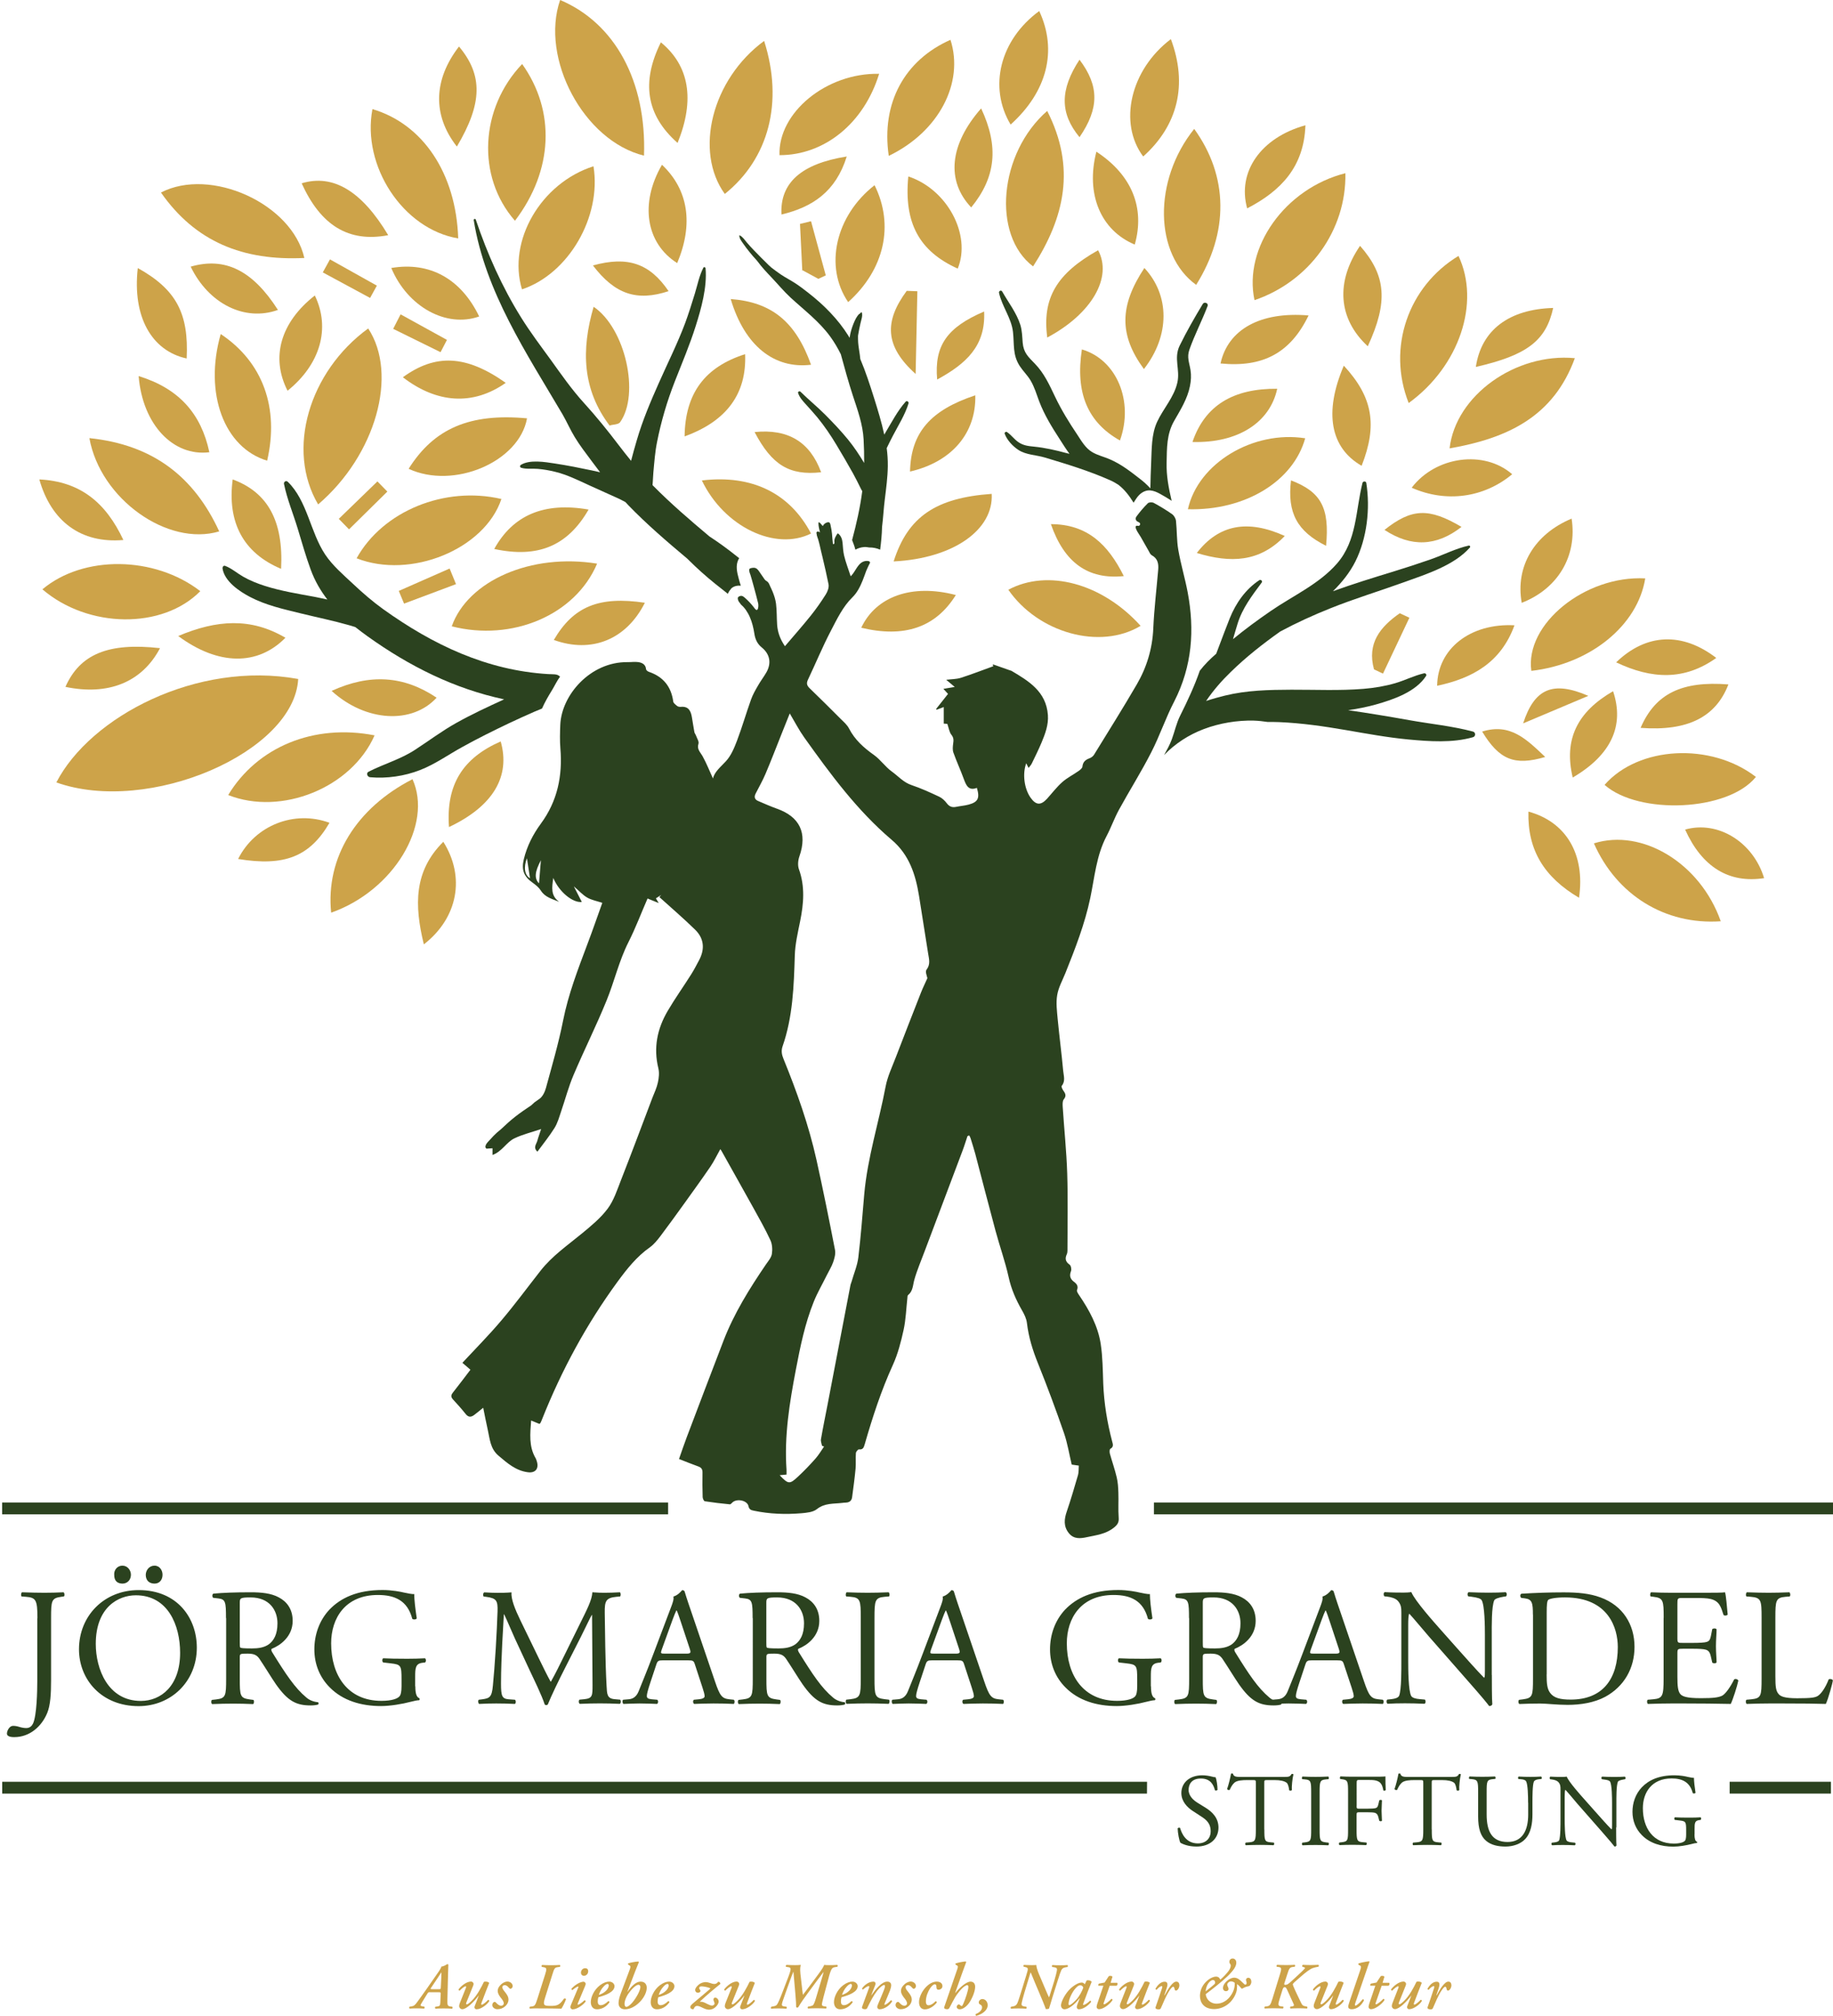 <?xml version="1.0" encoding="utf-8"?>
<!-- Generator: Adobe Illustrator 27.8.0, SVG Export Plug-In . SVG Version: 6.00 Build 0)  -->
<svg version="1.1" id="Layer_1_copy_18" xmlns="http://www.w3.org/2000/svg" xmlns:xlink="http://www.w3.org/1999/xlink" x="0px"
	 y="0px" viewBox="0 0 232.54 255.68" style="enable-background:new 0 0 232.54 255.68;" xml:space="preserve">
<style type="text/css">
	.st0{fill:#2B421F;}
	.st1{fill:#CDA349;}
</style>
<g id="Layer_1_copy_18_00000101786281537609602080000012166416242439803835_">
	<g>
		<path class="st0" d="M4.75,205.25c0-2.36-0.21-2.62-1.47-2.72l-0.53-0.04c-0.13-0.08-0.08-0.47,0.04-0.53
			c1.23,0.04,1.96,0.06,2.85,0.06c0.85,0,1.57-0.02,2.42-0.06c0.13,0.06,0.17,0.45,0.04,0.53l-0.32,0.04
			c-1.25,0.17-1.3,0.47-1.3,2.72v7.89c0,1.68-0.08,3.15-0.49,4.13c-0.7,1.7-2.21,3.06-4.19,3.06c-0.25,0-0.92-0.02-0.92-0.45
			c0-0.36,0.32-0.98,0.77-0.98c0.26,0,0.51,0.04,0.79,0.13c0.3,0.09,0.6,0.15,0.89,0.15c0.45,0,0.7-0.26,0.85-0.55
			c0.49-1,0.55-4.19,0.55-5.34V205.25z"/>
		<path class="st0" d="M10.02,209.19c0-4.25,3.19-7.51,7.57-7.51c4.91,0,7.38,3.55,7.38,7.3c0,4.3-3.28,7.42-7.38,7.42
			C12.87,216.4,10.02,213.02,10.02,209.19z M22.85,209.64c0-3.51-1.55-7.3-5.62-7.3c-2.21,0-5.08,1.51-5.08,6.17
			c0,3.15,1.53,7.23,5.72,7.23C20.42,215.74,22.85,213.83,22.85,209.64z M14.49,199.77c-0.06-0.62,0.38-1.19,1.04-1.19
			c0.66,0,1.08,0.6,1.08,1.15c0,0.62-0.42,1.13-1.08,1.13C14.87,200.85,14.49,200.49,14.49,199.77z M18.49,199.77
			c0-0.62,0.45-1.19,1.11-1.19c0.66,0,1.02,0.6,1.02,1.15c0,0.62-0.36,1.13-1.02,1.13C18.95,200.85,18.51,200.49,18.49,199.77z"/>
		<path class="st0" d="M28.67,205.23c0-2.02-0.06-2.38-0.94-2.49l-0.68-0.08c-0.15-0.11-0.15-0.45,0.02-0.53
			c1.19-0.11,2.66-0.17,4.74-0.17c1.32,0,2.57,0.11,3.55,0.64c1.02,0.53,1.77,1.49,1.77,2.98c0,2.02-1.6,3.13-2.66,3.55
			c-0.11,0.13,0,0.34,0.11,0.51c1.7,2.74,2.83,4.45,4.28,5.66c0.36,0.32,0.89,0.55,1.47,0.6c0.11,0.04,0.13,0.21,0.02,0.3
			c-0.19,0.06-0.53,0.11-0.94,0.11c-1.81,0-2.89-0.53-4.4-2.68c-0.55-0.79-1.43-2.25-2.08-3.21c-0.32-0.47-0.66-0.68-1.51-0.68
			c-0.96,0-1,0.02-1,0.47v2.68c0,2.23,0.04,2.49,1.28,2.66l0.45,0.06c0.13,0.11,0.08,0.47-0.04,0.53c-0.96-0.04-1.68-0.06-2.53-0.06
			c-0.89,0-1.66,0.02-2.66,0.06c-0.13-0.06-0.17-0.38-0.04-0.53l0.53-0.06c1.23-0.15,1.28-0.43,1.28-2.66V205.23z M30.42,208.27
			c0,0.38,0,0.62,0.06,0.7c0.06,0.06,0.38,0.11,1.47,0.11c0.77,0,1.57-0.09,2.19-0.55c0.57-0.45,1.06-1.19,1.06-2.64
			c0-1.68-1.04-3.28-3.4-3.28c-1.32,0-1.38,0.09-1.38,0.68V208.27z"/>
		<path class="st0" d="M52.69,213.89c0,0.85,0.13,1.36,0.51,1.51c0.06,0.06,0.06,0.19-0.02,0.25c-0.25,0-0.64,0.09-1.04,0.19
			c-1.13,0.3-2.66,0.55-3.81,0.55c-2.53,0-4.85-0.7-6.49-2.36c-1.28-1.28-1.96-2.96-1.96-4.83c0-1.81,0.6-3.64,1.91-5.04
			c1.43-1.49,3.53-2.49,6.74-2.49c1.21,0,2.34,0.23,2.7,0.32c0.4,0.08,1.06,0.23,1.32,0.19c0,0.7,0.13,1.81,0.32,3.08
			c-0.06,0.17-0.45,0.19-0.57,0.06c-0.6-2.3-2.19-3.02-4.36-3.02c-4.13,0-5.93,2.94-5.93,6.13c0,4.08,2.11,7.3,6.38,7.3
			c1.32,0,2.11-0.28,2.34-0.64c0.11-0.15,0.21-0.53,0.21-1.21v-0.85c0-1.79-0.06-1.91-1.38-2.06l-0.94-0.11
			c-0.17-0.09-0.15-0.47,0-0.53c0.62,0.04,1.79,0.06,3.04,0.06c0.83,0,1.55-0.02,2.25-0.06c0.15,0.08,0.17,0.4,0.02,0.53l-0.34,0.04
			c-0.89,0.11-0.92,0.7-0.92,1.79V213.89z"/>
		<path class="st0" d="M68.38,210.38c0.49,1,0.96,1.98,1.47,2.91h0.04c0.57-1,1.11-2.11,1.64-3.19l2-4.06
			c0.96-1.94,1.57-3.11,1.62-4.08c0.72,0.06,1.17,0.06,1.6,0.06c0.53,0,1.23-0.02,1.89-0.06c0.13,0.08,0.13,0.45,0.02,0.53
			l-0.45,0.04c-1.34,0.13-1.51,0.53-1.49,2.02c0.04,2.25,0.06,6.19,0.23,9.25c0.06,1.06,0.04,1.64,1.04,1.72l0.68,0.06
			c0.13,0.13,0.11,0.45-0.04,0.53c-0.87-0.04-1.74-0.06-2.51-0.06c-0.74,0-1.7,0.02-2.57,0.06c-0.15-0.11-0.17-0.4-0.04-0.53
			l0.62-0.06c1.04-0.11,1.04-0.45,1.04-1.81l-0.06-8.87h-0.04c-0.15,0.23-0.96,1.94-1.38,2.77l-1.89,3.72
			c-0.96,1.87-1.91,3.87-2.3,4.85c-0.04,0.06-0.13,0.09-0.21,0.09c-0.04,0-0.15-0.02-0.19-0.09c-0.36-1.13-1.38-3.21-1.87-4.25
			l-1.91-4.11c-0.45-0.98-0.89-2.08-1.36-3.06h-0.04c-0.08,1.32-0.15,2.55-0.21,3.79c-0.06,1.3-0.15,3.19-0.15,5
			c0,1.57,0.13,1.91,0.96,1.98l0.81,0.06c0.15,0.13,0.13,0.47-0.02,0.53c-0.72-0.04-1.55-0.06-2.36-0.06
			c-0.68,0-1.45,0.02-2.17,0.06c-0.13-0.11-0.17-0.43-0.04-0.53l0.47-0.06c0.89-0.13,1.19-0.26,1.32-1.74
			c0.13-1.4,0.23-2.57,0.36-4.68c0.11-1.77,0.19-3.57,0.23-4.74c0.04-1.34-0.13-1.66-1.42-1.83l-0.34-0.04
			c-0.11-0.13-0.09-0.45,0.08-0.53c0.64,0.04,1.15,0.06,1.68,0.06c0.49,0,1.06,0,1.77-0.06c-0.08,0.83,0.45,2.15,1.11,3.51
			L68.38,210.38z"/>
		<path class="st0" d="M88.16,211.12c-0.15-0.47-0.23-0.53-0.87-0.53h-3.21c-0.53,0-0.66,0.06-0.81,0.51l-0.74,2.23
			c-0.32,0.96-0.47,1.53-0.47,1.77c0,0.25,0.11,0.38,0.62,0.43l0.7,0.06c0.15,0.11,0.15,0.45-0.04,0.53
			c-0.55-0.04-1.21-0.04-2.21-0.06c-0.7,0-1.47,0.04-2.04,0.06c-0.13-0.09-0.17-0.43-0.04-0.53l0.7-0.06
			c0.51-0.04,0.98-0.28,1.28-1.04c0.38-0.98,0.98-2.36,1.87-4.74l2.17-5.74c0.3-0.77,0.43-1.17,0.36-1.51
			c0.51-0.15,0.87-0.53,1.11-0.81c0.13,0,0.28,0.04,0.32,0.19c0.28,0.94,0.62,1.91,0.94,2.85l2.91,8.55
			c0.62,1.83,0.89,2.15,1.81,2.25l0.57,0.06c0.15,0.11,0.11,0.45,0,0.53c-0.87-0.04-1.62-0.06-2.57-0.06
			c-1.02,0-1.83,0.04-2.45,0.06c-0.17-0.09-0.19-0.43-0.04-0.53l0.62-0.06c0.45-0.04,0.74-0.17,0.74-0.38
			c0-0.23-0.11-0.62-0.28-1.13L88.16,211.12z M83.95,209.23c-0.17,0.49-0.15,0.51,0.45,0.51h2.62c0.62,0,0.66-0.08,0.47-0.66
			l-1.15-3.47c-0.17-0.51-0.36-1.08-0.49-1.34H85.8c-0.06,0.11-0.28,0.62-0.51,1.26L83.95,209.23z"/>
		<path class="st0" d="M95.48,205.23c0-2.02-0.06-2.38-0.94-2.49l-0.68-0.08c-0.15-0.11-0.15-0.45,0.02-0.53
			c1.19-0.11,2.66-0.17,4.74-0.17c1.32,0,2.57,0.11,3.55,0.64c1.02,0.53,1.77,1.49,1.77,2.98c0,2.02-1.6,3.13-2.66,3.55
			c-0.11,0.13,0,0.34,0.11,0.51c1.7,2.74,2.83,4.45,4.28,5.66c0.36,0.32,0.89,0.55,1.47,0.6c0.11,0.04,0.13,0.21,0.02,0.3
			c-0.19,0.06-0.53,0.11-0.94,0.11c-1.81,0-2.89-0.53-4.4-2.68c-0.55-0.79-1.43-2.25-2.08-3.21c-0.32-0.47-0.66-0.68-1.51-0.68
			c-0.96,0-1,0.02-1,0.47v2.68c0,2.23,0.04,2.49,1.28,2.66l0.45,0.06c0.13,0.11,0.08,0.47-0.04,0.53c-0.96-0.04-1.68-0.06-2.53-0.06
			c-0.89,0-1.66,0.02-2.66,0.06c-0.13-0.06-0.17-0.38-0.04-0.53l0.53-0.06c1.23-0.15,1.28-0.43,1.28-2.66V205.23z M97.22,208.27
			c0,0.38,0,0.62,0.06,0.7c0.06,0.06,0.38,0.11,1.47,0.11c0.77,0,1.57-0.09,2.19-0.55c0.57-0.45,1.06-1.19,1.06-2.64
			c0-1.68-1.04-3.28-3.4-3.28c-1.32,0-1.38,0.09-1.38,0.68V208.27z"/>
		<path class="st0" d="M109.2,205.25c0-2.25-0.04-2.62-1.3-2.72l-0.53-0.04c-0.13-0.08-0.08-0.47,0.04-0.53
			c1.06,0.04,1.79,0.06,2.68,0.06c0.85,0,1.57-0.02,2.64-0.06c0.13,0.06,0.17,0.45,0.04,0.53l-0.53,0.04
			c-1.25,0.11-1.3,0.47-1.3,2.72v7.57c0,2.25,0.04,2.55,1.3,2.7l0.53,0.06c0.13,0.08,0.08,0.47-0.04,0.53
			c-1.06-0.04-1.79-0.06-2.64-0.06c-0.89,0-1.62,0.02-2.68,0.06c-0.13-0.06-0.17-0.4-0.04-0.53l0.53-0.06
			c1.25-0.15,1.3-0.45,1.3-2.7V205.25z"/>
		<path class="st0" d="M122.32,211.12c-0.15-0.47-0.23-0.53-0.87-0.53h-3.21c-0.53,0-0.66,0.06-0.81,0.51l-0.74,2.23
			c-0.32,0.96-0.47,1.53-0.47,1.77c0,0.25,0.11,0.38,0.62,0.43l0.7,0.06c0.15,0.11,0.15,0.45-0.04,0.53
			c-0.55-0.04-1.21-0.04-2.21-0.06c-0.7,0-1.47,0.04-2.04,0.06c-0.13-0.09-0.17-0.43-0.04-0.53l0.7-0.06
			c0.51-0.04,0.98-0.28,1.28-1.04c0.38-0.98,0.98-2.36,1.87-4.74l2.17-5.74c0.3-0.77,0.43-1.17,0.36-1.51
			c0.51-0.15,0.87-0.53,1.11-0.81c0.13,0,0.28,0.04,0.32,0.19c0.28,0.94,0.62,1.91,0.94,2.85l2.91,8.55
			c0.62,1.83,0.89,2.15,1.81,2.25l0.57,0.06c0.15,0.11,0.11,0.45,0,0.53c-0.87-0.04-1.62-0.06-2.57-0.06
			c-1.02,0-1.83,0.04-2.45,0.06c-0.17-0.09-0.19-0.43-0.04-0.53l0.62-0.06c0.45-0.04,0.74-0.17,0.74-0.38
			c0-0.23-0.11-0.62-0.28-1.13L122.32,211.12z M118.11,209.23c-0.17,0.49-0.15,0.51,0.45,0.51h2.62c0.62,0,0.66-0.08,0.47-0.66
			l-1.15-3.47c-0.17-0.51-0.36-1.08-0.49-1.34h-0.04c-0.06,0.11-0.28,0.62-0.51,1.26L118.11,209.23z"/>
		<path class="st0" d="M146.02,213.89c0,0.85,0.13,1.36,0.51,1.51c0.06,0.06,0.06,0.19-0.02,0.25c-0.25,0-0.64,0.09-1.04,0.19
			c-1.13,0.3-2.66,0.55-3.81,0.55c-2.53,0-4.85-0.7-6.49-2.36c-1.28-1.28-1.96-2.96-1.96-4.83c0-1.81,0.6-3.64,1.91-5.04
			c1.43-1.49,3.53-2.49,6.74-2.49c1.21,0,2.34,0.23,2.7,0.32c0.4,0.08,1.06,0.23,1.32,0.19c0,0.7,0.13,1.81,0.32,3.08
			c-0.06,0.17-0.45,0.19-0.57,0.06c-0.6-2.3-2.19-3.02-4.36-3.02c-4.13,0-5.93,2.94-5.93,6.13c0,4.08,2.11,7.3,6.38,7.3
			c1.32,0,2.11-0.28,2.34-0.64c0.11-0.15,0.21-0.53,0.21-1.21v-0.85c0-1.79-0.06-1.91-1.38-2.06l-0.94-0.11
			c-0.17-0.09-0.15-0.47,0-0.53c0.62,0.04,1.79,0.06,3.04,0.06c0.83,0,1.55-0.02,2.25-0.06c0.15,0.08,0.17,0.4,0.02,0.53l-0.34,0.04
			c-0.89,0.11-0.92,0.7-0.92,1.79V213.89z"/>
		<path class="st0" d="M150.84,205.23c0-2.02-0.06-2.38-0.94-2.49l-0.68-0.08c-0.15-0.11-0.15-0.45,0.02-0.53
			c1.19-0.11,2.66-0.17,4.74-0.17c1.32,0,2.57,0.11,3.55,0.64c1.02,0.53,1.77,1.49,1.77,2.98c0,2.02-1.6,3.13-2.66,3.55
			c-0.11,0.13,0,0.34,0.11,0.51c1.7,2.74,2.83,4.45,4.28,5.66c0.36,0.32,0.89,0.55,1.47,0.6c0.11,0.04,0.13,0.21,0.02,0.3
			c-0.19,0.06-0.53,0.11-0.94,0.11c-1.81,0-2.89-0.53-4.4-2.68c-0.55-0.79-1.43-2.25-2.08-3.21c-0.32-0.47-0.66-0.68-1.51-0.68
			c-0.96,0-1,0.02-1,0.47v2.68c0,2.23,0.04,2.49,1.28,2.66l0.45,0.06c0.13,0.11,0.08,0.47-0.04,0.53c-0.96-0.04-1.68-0.06-2.53-0.06
			c-0.89,0-1.66,0.02-2.66,0.06c-0.13-0.06-0.17-0.38-0.04-0.53l0.53-0.06c1.23-0.15,1.28-0.43,1.28-2.66V205.23z M152.59,208.27
			c0,0.38,0,0.62,0.06,0.7c0.06,0.06,0.38,0.11,1.47,0.11c0.77,0,1.57-0.09,2.19-0.55c0.57-0.45,1.06-1.19,1.06-2.64
			c0-1.68-1.04-3.28-3.4-3.28c-1.32,0-1.38,0.09-1.38,0.68V208.27z"/>
		<path class="st0" d="M170.5,211.12c-0.15-0.47-0.23-0.53-0.87-0.53h-3.21c-0.53,0-0.66,0.06-0.81,0.51l-0.74,2.23
			c-0.32,0.96-0.47,1.53-0.47,1.77c0,0.25,0.11,0.38,0.62,0.43l0.7,0.06c0.15,0.11,0.15,0.45-0.04,0.53
			c-0.55-0.04-1.21-0.04-2.21-0.06c-0.7,0-1.47,0.04-2.04,0.06c-0.13-0.09-0.17-0.43-0.04-0.53l0.7-0.06
			c0.51-0.04,0.98-0.28,1.28-1.04c0.38-0.98,0.98-2.36,1.87-4.74l2.17-5.74c0.3-0.77,0.43-1.17,0.36-1.51
			c0.51-0.15,0.87-0.53,1.11-0.81c0.13,0,0.28,0.04,0.32,0.19c0.28,0.94,0.62,1.91,0.94,2.85l2.91,8.55
			c0.62,1.83,0.89,2.15,1.81,2.25l0.57,0.06c0.15,0.11,0.11,0.45,0,0.53c-0.87-0.04-1.62-0.06-2.57-0.06
			c-1.02,0-1.83,0.04-2.45,0.06c-0.17-0.09-0.19-0.43-0.04-0.53l0.62-0.06c0.45-0.04,0.75-0.17,0.75-0.38
			c0-0.23-0.11-0.62-0.28-1.13L170.5,211.12z M166.29,209.23c-0.17,0.49-0.15,0.51,0.45,0.51h2.62c0.62,0,0.66-0.08,0.47-0.66
			l-1.15-3.47c-0.17-0.51-0.36-1.08-0.49-1.34h-0.04c-0.06,0.11-0.28,0.62-0.51,1.26L166.29,209.23z"/>
		<path class="st0" d="M189.26,212.44c0,0.64,0,3.17,0.06,3.72c-0.04,0.13-0.17,0.23-0.4,0.23c-0.26-0.36-0.87-1.11-2.72-3.21
			l-4.93-5.62c-0.58-0.66-2.02-2.4-2.47-2.87h-0.04c-0.08,0.25-0.11,0.74-0.11,1.38v4.64c0,1,0.02,3.76,0.38,4.4
			c0.13,0.23,0.55,0.36,1.08,0.4l0.66,0.06c0.13,0.17,0.11,0.43-0.04,0.53c-0.96-0.04-1.7-0.06-2.49-0.06
			c-0.89,0-1.47,0.02-2.21,0.06c-0.15-0.11-0.17-0.4-0.04-0.53l0.57-0.06c0.49-0.06,0.83-0.19,0.94-0.43
			c0.3-0.77,0.28-3.36,0.28-4.38v-6.15c0-0.6-0.02-1.04-0.47-1.53c-0.3-0.3-0.81-0.45-1.32-0.51l-0.36-0.04
			c-0.13-0.13-0.13-0.45,0.04-0.53c0.89,0.06,2.02,0.06,2.4,0.06c0.34,0,0.7-0.02,0.98-0.06c0.43,1.08,2.94,3.89,3.64,4.68
			l2.06,2.32c1.47,1.64,2.51,2.83,3.51,3.85h0.04c0.08-0.11,0.08-0.45,0.08-0.89v-4.55c0-1-0.02-3.77-0.42-4.4
			c-0.13-0.19-0.47-0.32-1.32-0.43l-0.36-0.04c-0.15-0.13-0.13-0.47,0.04-0.53c0.98,0.04,1.7,0.06,2.51,0.06
			c0.91,0,1.47-0.02,2.19-0.06c0.17,0.11,0.17,0.4,0.04,0.53l-0.3,0.04c-0.68,0.11-1.11,0.28-1.19,0.45
			c-0.36,0.77-0.32,3.4-0.32,4.38V212.44z"/>
		<path class="st0" d="M194.47,204.79c0-1.49-0.11-1.94-1-2.06l-0.47-0.06c-0.17-0.11-0.19-0.45,0.02-0.53
			c1.81-0.11,3.53-0.17,5.34-0.17c1.79,0,3.3,0.13,4.68,0.64c2.87,1.04,4.32,3.47,4.32,6.27c0,2.7-1.3,5.02-3.72,6.34
			c-1.38,0.74-3.13,1.02-4.76,1.02c-1.36,0-2.72-0.17-3.47-0.17c-0.89,0-1.66,0.02-2.66,0.06c-0.13-0.06-0.17-0.4-0.04-0.53
			l0.49-0.06c1.23-0.17,1.28-0.43,1.28-2.66V204.79z M196.21,212.38c0,1.13,0.06,1.81,0.43,2.32c0.47,0.66,1.28,0.87,2.62,0.87
			c4.13,0,5.98-2.7,5.98-6.66c0-2.34-1.13-6.3-6.7-6.3c-1.25,0-1.94,0.17-2.11,0.3c-0.17,0.13-0.21,0.66-0.21,1.62V212.38z"/>
		<path class="st0" d="M211.06,205.21c0-2.21-0.04-2.53-1.3-2.68l-0.34-0.04c-0.13-0.08-0.08-0.47,0.04-0.53
			c0.92,0.04,1.64,0.06,2.51,0.06h4c1.36,0,2.62,0,2.87-0.06c0.13,0.36,0.25,1.89,0.34,2.83c-0.08,0.13-0.42,0.17-0.53,0.04
			c-0.32-1-0.51-1.74-1.62-2.02c-0.45-0.11-1.13-0.13-2.06-0.13h-1.53c-0.64,0-0.64,0.04-0.64,0.85v4.25c0,0.6,0.06,0.6,0.7,0.6
			h1.23c0.89,0,1.55-0.04,1.81-0.13c0.25-0.09,0.4-0.21,0.51-0.74l0.17-0.87c0.11-0.13,0.47-0.13,0.55,0.02
			c0,0.51-0.08,1.34-0.08,2.15c0,0.77,0.08,1.57,0.08,2.04c-0.08,0.15-0.45,0.15-0.55,0.02l-0.19-0.83
			c-0.09-0.38-0.23-0.7-0.66-0.81c-0.3-0.08-0.81-0.11-1.64-0.11h-1.23c-0.64,0-0.7,0.02-0.7,0.57v3c0,1.13,0.06,1.85,0.4,2.21
			c0.25,0.25,0.7,0.49,2.57,0.49c1.64,0,2.25-0.09,2.72-0.32c0.38-0.21,0.96-0.96,1.51-2.06c0.15-0.11,0.45-0.04,0.53,0.15
			c-0.15,0.74-0.68,2.38-0.96,2.96c-1.91-0.04-3.81-0.06-5.7-0.06h-1.91c-0.92,0-1.64,0.02-2.89,0.06c-0.13-0.06-0.17-0.4-0.04-0.53
			l0.7-0.06c1.21-0.11,1.32-0.43,1.32-2.66V205.21z"/>
		<path class="st0" d="M223.48,205.21c0-2.23-0.04-2.57-1.38-2.68l-0.53-0.04c-0.13-0.08-0.08-0.47,0.04-0.53
			c1.19,0.04,1.92,0.06,2.77,0.06c0.83,0,1.55-0.02,2.62-0.06c0.13,0.06,0.17,0.45,0.04,0.53l-0.51,0.04
			c-1.25,0.11-1.3,0.45-1.3,2.68v7.4c0,1.34,0.06,1.89,0.45,2.3c0.23,0.23,0.64,0.49,2.32,0.49c1.81,0,2.25-0.09,2.59-0.28
			c0.43-0.26,0.98-1.02,1.4-2.11c0.13-0.11,0.53-0.02,0.53,0.13c0,0.23-0.6,2.4-0.89,2.98c-1.08-0.04-3.11-0.06-5.3-0.06h-1.96
			c-0.89,0-1.57,0.02-2.77,0.06c-0.13-0.06-0.17-0.4-0.04-0.53l0.64-0.06c1.23-0.13,1.28-0.43,1.28-2.66V205.21z"/>
	</g>
	<g>
		<path class="st1" d="M54.58,252.68c-0.25,0-0.25,0.01-0.39,0.23l-0.57,0.92c-0.21,0.34-0.27,0.46-0.27,0.52
			c0,0.06,0.06,0.09,0.21,0.12l0.27,0.05c0.07,0.05,0.05,0.19-0.03,0.24c-0.35-0.02-0.62-0.03-0.96-0.03
			c-0.31,0-0.59,0.01-0.87,0.03c-0.08-0.05-0.08-0.19-0.01-0.24l0.21-0.03c0.33-0.05,0.47-0.15,0.77-0.57
			c0.11-0.15,0.9-1.24,1.21-1.69l1.33-1.91c0.32-0.45,0.49-0.74,0.52-0.89c0.3-0.02,0.61-0.23,0.75-0.31c0.07,0,0.13,0.03,0.13,0.09
			c0,0.13-0.02,0.48-0.04,1.2c-0.03,1.06-0.06,2.14-0.08,3.2c-0.02,0.76,0.02,0.84,0.43,0.89l0.2,0.03c0.05,0.06,0.03,0.2-0.03,0.24
			c-0.35-0.02-0.68-0.03-1.08-0.03c-0.42,0-0.76,0.01-1.02,0.03c-0.1-0.04-0.09-0.19-0.03-0.24l0.22-0.03
			c0.35-0.05,0.39-0.12,0.41-0.51l0.05-1.11c0.01-0.17-0.03-0.19-0.25-0.19H54.58z M55.72,252.3c0.17,0,0.19-0.02,0.2-0.2l0.07-1.41
			c0.01-0.18,0-0.31,0.01-0.51h-0.02c-0.06,0.1-0.17,0.27-0.4,0.61l-0.91,1.36c-0.08,0.12-0.07,0.15,0.15,0.15H55.72z"/>
		<path class="st1" d="M59.1,252.15c0.05-0.13,0.04-0.22-0.02-0.22c-0.17,0-0.54,0.32-0.77,0.56c-0.08-0.02-0.15-0.07-0.13-0.17
			c0.27-0.38,0.97-0.99,1.58-0.99c0.17,0,0.32,0.15,0.32,0.3c0,0.03-0.02,0.13-0.05,0.22L59.16,254c-0.06,0.15-0.02,0.23,0.06,0.23
			c0.1,0,0.32-0.17,0.61-0.45c0.69-0.67,1.24-1.74,1.56-2.41c0.07-0.03,0.15-0.03,0.25-0.03c0.18,0,0.37,0.08,0.42,0.17
			c-0.21,0.54-0.65,1.63-0.98,2.54c-0.05,0.13-0.04,0.22,0.04,0.22c0.15,0,0.58-0.37,0.8-0.61c0.08,0,0.15,0.03,0.15,0.15
			c-0.23,0.41-1.03,1.04-1.61,1.04c-0.18,0-0.32-0.17-0.25-0.37l0.52-1.34H60.7c-0.52,0.7-1.5,1.7-2.05,1.7c-0.23,0-0.4-0.2-0.4-0.4
			c0-0.12,0.04-0.26,0.1-0.41L59.1,252.15z"/>
		<path class="st1" d="M62.45,254.31c0-0.18,0.13-0.4,0.32-0.4c0.07,0,0.12,0.05,0.18,0.12c0.22,0.23,0.4,0.37,0.63,0.37
			c0.17,0,0.33-0.12,0.33-0.3c0-0.27-0.26-0.57-0.42-0.77c-0.23-0.3-0.35-0.58-0.35-0.79c0-0.35,0.18-0.63,0.48-0.89
			c0.23-0.2,0.53-0.32,0.75-0.32c0.38,0,0.67,0.28,0.67,0.57c0,0.22-0.18,0.35-0.27,0.35c-0.07,0-0.13-0.03-0.18-0.1
			c-0.23-0.27-0.37-0.36-0.58-0.36c-0.18,0-0.28,0.14-0.28,0.26c0,0.27,0.28,0.52,0.42,0.72c0.24,0.32,0.37,0.56,0.36,0.88
			c-0.01,0.28-0.15,0.6-0.47,0.86c-0.25,0.21-0.58,0.33-0.93,0.33C62.77,254.85,62.45,254.6,62.45,254.31z"/>
		<path class="st1" d="M68.29,254.73c-0.4,0-0.72,0.01-1.07,0.03c-0.07-0.04-0.07-0.21,0.02-0.24l0.23-0.03
			c0.37-0.05,0.44-0.14,0.7-0.95l0.98-3.09c0.23-0.72,0.23-0.86-0.19-0.94l-0.22-0.04c-0.07-0.05-0.05-0.21,0.05-0.24
			c0.4,0.02,0.75,0.03,1.12,0.03s0.69-0.01,1.12-0.03c0.07,0.05,0.07,0.21-0.02,0.24l-0.23,0.03c-0.41,0.06-0.46,0.14-0.71,0.95
			l-0.92,2.93c-0.13,0.42-0.19,0.67-0.12,0.83s0.24,0.21,0.76,0.21c0.84,0,1.16-0.05,1.75-0.91c0.1-0.05,0.22-0.03,0.27,0.05
			c-0.12,0.35-0.42,0.98-0.59,1.21c-0.27-0.01-0.61-0.02-0.95-0.02c-0.34-0.01-0.69-0.01-1.01-0.01H68.29z"/>
		<path class="st1" d="M73.3,254.11c-0.03,0.08-0.04,0.16,0.02,0.16c0.13,0,0.59-0.32,0.83-0.57c0.09,0,0.16,0.08,0.14,0.17
			c-0.23,0.35-1.03,0.99-1.66,0.99c-0.14,0-0.27-0.18-0.27-0.26c0-0.09,0.02-0.18,0.08-0.32l0.92-2.19
			c0.03-0.08,0.03-0.13-0.02-0.13c-0.1,0-0.45,0.22-0.72,0.45c-0.08,0-0.14-0.1-0.12-0.17c0.45-0.52,1.16-0.89,1.53-0.89
			c0.12,0,0.25,0.12,0.27,0.23c0.02,0.07-0.02,0.18-0.09,0.36L73.3,254.11z M73.7,250.21c0-0.27,0.19-0.57,0.54-0.57
			c0.24,0,0.38,0.13,0.38,0.39c0,0.3-0.22,0.57-0.54,0.57C73.84,250.6,73.7,250.41,73.7,250.21z"/>
		<path class="st1" d="M74.95,253.94c0-0.62,0.39-1.55,1.18-2.15c0.46-0.34,0.85-0.45,1.16-0.45c0.4,0,0.67,0.3,0.67,0.57
			c0,0.75-1.13,1.16-2.05,1.41c-0.04,0.12-0.08,0.31-0.08,0.54c0,0.31,0.13,0.47,0.37,0.47c0.3,0,0.6-0.17,0.98-0.52
			c0.08,0,0.15,0.08,0.13,0.17c-0.45,0.62-1.03,0.87-1.58,0.87S74.95,254.4,74.95,253.94z M76.57,251.97
			c-0.31,0.32-0.51,0.76-0.6,1.06c0.42-0.15,0.68-0.29,0.95-0.57c0.21-0.21,0.31-0.49,0.31-0.62c0-0.11-0.05-0.21-0.16-0.21
			C76.95,251.64,76.78,251.74,76.57,251.97z"/>
		<path class="st1" d="M81.18,253.91c-0.62,0.64-1.31,0.94-1.9,0.94c-0.53,0-0.81-0.32-0.81-0.79c0-0.37,0.14-0.86,0.37-1.45
			l1.02-2.72c0.15-0.39,0.16-0.51,0.02-0.59l-0.2-0.13c-0.02-0.05-0.02-0.12,0.03-0.15c0.22-0.08,0.88-0.22,1.28-0.23
			c0.03,0.02,0.06,0.05,0.06,0.08c-0.16,0.4-0.28,0.7-0.45,1.12l-1.01,2.64h0.02c0.5-0.72,1.07-1.29,1.66-1.29
			c0.6,0,0.78,0.43,0.78,0.79C82.04,252.59,81.8,253.27,81.18,253.91z M79.89,252.64c-0.46,0.57-0.66,1.17-0.66,1.52
			c0,0.26,0.12,0.39,0.23,0.39c0.14,0,0.43-0.18,0.73-0.52c0.57-0.66,1.05-1.6,1.05-2c0-0.21-0.12-0.29-0.25-0.29
			C80.78,251.74,80.36,252.03,79.89,252.64z"/>
		<path class="st1" d="M82.55,253.94c0-0.62,0.39-1.55,1.18-2.15c0.46-0.34,0.85-0.45,1.16-0.45c0.4,0,0.67,0.3,0.67,0.57
			c0,0.75-1.13,1.16-2.05,1.41c-0.04,0.12-0.08,0.31-0.08,0.54c0,0.31,0.13,0.47,0.37,0.47c0.3,0,0.6-0.17,0.98-0.52
			c0.08,0,0.15,0.08,0.13,0.17c-0.45,0.62-1.03,0.87-1.58,0.87S82.55,254.4,82.55,253.94z M84.17,251.97
			c-0.31,0.32-0.51,0.76-0.6,1.06c0.42-0.15,0.68-0.29,0.95-0.57c0.21-0.21,0.31-0.49,0.31-0.62c0-0.11-0.05-0.21-0.16-0.21
			C84.55,251.64,84.38,251.74,84.17,251.97z"/>
		<path class="st1" d="M90.1,251.52c0.19,0.08,0.37,0.12,0.54,0.12c0.23,0,0.35-0.13,0.47-0.28c0.15-0.02,0.3,0.12,0.27,0.28
			c-0.8,0.64-1.68,1.38-2.58,2.22v0.03c0.32-0.02,0.57,0.09,0.9,0.27c0.25,0.13,0.48,0.22,0.62,0.22c0.17,0,0.33-0.11,0.33-0.27
			c0-0.13-0.14-0.35-0.14-0.48c0-0.17,0.11-0.26,0.21-0.26c0.28,0,0.45,0.29,0.45,0.49c0,0.27-0.2,0.54-0.43,0.74
			c-0.24,0.21-0.53,0.3-0.8,0.3c-0.27,0-0.55-0.12-0.78-0.23c-0.23-0.12-0.52-0.25-0.7-0.25c-0.23,0-0.37,0.13-0.47,0.42
			c-0.33,0.03-0.42-0.17-0.42-0.28c0-0.13,0.12-0.28,0.47-0.57c0.73-0.62,1.31-1.09,1.99-1.68c0.1-0.09,0.12-0.12-0.02-0.17
			c-0.42-0.15-0.85-0.2-1.03-0.2c-0.21,0-0.28,0.13-0.28,0.22c0,0.15,0.17,0.25,0.17,0.36c0,0.09-0.1,0.22-0.3,0.23
			c-0.23,0.01-0.38-0.16-0.38-0.34c0-0.22,0.2-0.47,0.42-0.66c0.32-0.28,0.71-0.35,0.92-0.35C89.67,251.4,89.92,251.45,90.1,251.52z
			"/>
		<path class="st1" d="M92.8,252.15c0.05-0.13,0.04-0.22-0.02-0.22c-0.17,0-0.54,0.32-0.77,0.56c-0.08-0.02-0.15-0.07-0.13-0.17
			c0.27-0.38,0.97-0.99,1.58-0.99c0.17,0,0.32,0.15,0.32,0.3c0,0.03-0.02,0.13-0.05,0.22L92.86,254c-0.06,0.15-0.02,0.23,0.06,0.23
			c0.1,0,0.32-0.17,0.61-0.45c0.69-0.67,1.24-1.74,1.56-2.41c0.07-0.03,0.15-0.03,0.25-0.03c0.18,0,0.37,0.08,0.42,0.17
			c-0.21,0.54-0.65,1.63-0.98,2.54c-0.05,0.13-0.04,0.22,0.04,0.22c0.15,0,0.58-0.37,0.8-0.61c0.08,0,0.15,0.03,0.15,0.15
			c-0.23,0.41-1.03,1.04-1.61,1.04c-0.18,0-0.32-0.17-0.25-0.37l0.52-1.34H94.4c-0.52,0.7-1.5,1.7-2.05,1.7c-0.23,0-0.4-0.2-0.4-0.4
			c0-0.12,0.04-0.26,0.1-0.41L92.8,252.15z"/>
		<path class="st1" d="M98.07,254.48c0.22-0.03,0.38-0.08,0.48-0.2c0.14-0.16,0.38-0.71,0.8-1.81l0.71-1.86
			c0.22-0.59,0.27-0.84,0.22-0.95c-0.04-0.09-0.12-0.13-0.25-0.15l-0.32-0.05c-0.05-0.06-0.03-0.2,0.07-0.24
			c0.42,0.02,0.76,0.03,1.1,0.03c0.23,0,0.42-0.01,0.72-0.03c-0.15,0.4-0.07,1.06,0,1.61l0.1,0.88c0.07,0.59,0.11,1.04,0.16,1.31
			c0.2-0.25,0.47-0.61,0.79-1.04l1.14-1.54c0.57-0.76,0.72-1.08,0.77-1.22c0.13,0.02,0.37,0.03,0.62,0.03
			c0.37,0,0.64-0.01,1.04-0.03c0.08,0.05,0.08,0.21-0.01,0.24l-0.21,0.03c-0.23,0.03-0.35,0.08-0.44,0.19
			c-0.1,0.13-0.22,0.38-0.37,0.93l-0.74,2.77c-0.14,0.54-0.2,0.84-0.17,0.93c0.03,0.09,0.1,0.13,0.32,0.17l0.22,0.03
			c0.07,0.07,0.04,0.19-0.02,0.24c-0.44-0.02-0.83-0.03-1.23-0.03c-0.37,0-0.71,0.01-1.06,0.03c-0.07-0.06-0.07-0.21,0.02-0.24
			l0.23-0.04c0.15-0.03,0.32-0.08,0.38-0.14c0.12-0.11,0.23-0.42,0.38-0.91l0.68-2.29c0.13-0.43,0.22-0.72,0.28-0.97l-0.02-0.02
			c-0.15,0.22-0.35,0.45-0.71,0.94l-1.23,1.67c-0.45,0.61-0.88,1.21-1.26,1.85c-0.08,0.05-0.21,0.05-0.26-0.03
			c0.01-0.31-0.02-0.75-0.1-1.71c-0.02-0.24-0.1-1.13-0.12-1.37c-0.04-0.56-0.1-1.08-0.12-1.39h-0.02
			c-0.15,0.34-0.28,0.73-0.45,1.19l-0.52,1.45c-0.39,1.08-0.47,1.34-0.48,1.51c-0.01,0.1,0.04,0.19,0.22,0.22l0.37,0.06
			c0.05,0.07,0.05,0.19-0.03,0.24c-0.31-0.02-0.66-0.03-1.01-0.03c-0.36,0-0.62,0.01-0.91,0.03c-0.05-0.06-0.05-0.21,0.02-0.24
			L98.07,254.48z"/>
		<path class="st1" d="M105.8,253.94c0-0.62,0.39-1.55,1.18-2.15c0.46-0.34,0.85-0.45,1.16-0.45c0.4,0,0.67,0.3,0.67,0.57
			c0,0.75-1.13,1.16-2.05,1.41c-0.04,0.12-0.08,0.31-0.08,0.54c0,0.31,0.13,0.47,0.37,0.47c0.3,0,0.6-0.17,0.98-0.52
			c0.08,0,0.15,0.08,0.13,0.17c-0.45,0.62-1.03,0.87-1.58,0.87S105.8,254.4,105.8,253.94z M107.42,251.97
			c-0.31,0.32-0.51,0.76-0.6,1.06c0.42-0.15,0.68-0.29,0.95-0.57c0.21-0.21,0.31-0.49,0.31-0.62c0-0.11-0.05-0.21-0.16-0.21
			C107.81,251.64,107.63,251.74,107.42,251.97z"/>
		<path class="st1" d="M113.06,251.8c0,0.16-0.07,0.44-0.15,0.66c-0.15,0.41-0.55,1.31-0.68,1.65c-0.04,0.1-0.05,0.17,0.02,0.17
			c0.13,0,0.53-0.3,0.77-0.57c0.1-0.02,0.15,0.05,0.15,0.15c-0.28,0.47-0.95,0.99-1.6,0.99c-0.15,0-0.28-0.15-0.28-0.27
			c0-0.1,0.03-0.22,0.15-0.49c0.22-0.5,0.5-1.19,0.7-1.68c0.07-0.17,0.13-0.37,0.13-0.5c0-0.07-0.02-0.14-0.12-0.14
			c-0.14,0-0.5,0.26-0.88,0.74c-0.45,0.58-0.86,1.35-1.26,2.2c-0.05,0.1-0.15,0.13-0.28,0.13c-0.15,0-0.44-0.05-0.37-0.28
			c0.03-0.11,0.8-2.17,0.88-2.4c0.05-0.13,0.07-0.25-0.03-0.25c-0.17,0-0.48,0.22-0.72,0.43c-0.08,0-0.13-0.07-0.13-0.13
			c0.27-0.42,0.87-0.87,1.43-0.87c0.3,0,0.32,0.25,0.25,0.43l-0.51,1.29h0.03c0.52-0.74,1.29-1.72,2-1.72
			C112.93,251.34,113.06,251.57,113.06,251.8z"/>
		<path class="st1" d="M113.61,254.31c0-0.18,0.13-0.4,0.32-0.4c0.07,0,0.12,0.05,0.18,0.12c0.22,0.23,0.4,0.37,0.63,0.37
			c0.17,0,0.33-0.12,0.33-0.3c0-0.27-0.26-0.57-0.42-0.77c-0.23-0.3-0.35-0.58-0.35-0.79c0-0.35,0.18-0.63,0.48-0.89
			c0.23-0.2,0.53-0.32,0.75-0.32c0.38,0,0.67,0.28,0.67,0.57c0,0.22-0.18,0.35-0.27,0.35c-0.07,0-0.13-0.03-0.18-0.1
			c-0.23-0.27-0.37-0.36-0.58-0.36c-0.18,0-0.28,0.14-0.28,0.26c0,0.27,0.27,0.52,0.42,0.72c0.24,0.32,0.37,0.56,0.36,0.88
			c-0.01,0.28-0.15,0.6-0.47,0.86c-0.25,0.21-0.58,0.33-0.93,0.33C113.93,254.85,113.61,254.6,113.61,254.31z"/>
		<path class="st1" d="M116.59,253.93c0-0.55,0.34-1.37,0.94-1.96c0.44-0.43,0.88-0.63,1.32-0.63c0.43,0,0.72,0.23,0.71,0.57
			c0,0.32-0.31,0.46-0.5,0.46c-0.14,0-0.24-0.08-0.25-0.23c-0.02-0.18,0.01-0.46-0.21-0.46c-0.17,0-0.38,0.17-0.62,0.53
			c-0.26,0.41-0.52,1.02-0.52,1.63c0,0.38,0.14,0.5,0.34,0.5c0.25,0,0.55-0.16,0.89-0.51c0.1,0,0.17,0.07,0.15,0.17
			c-0.31,0.41-0.92,0.86-1.53,0.86C116.88,254.85,116.59,254.53,116.59,253.93z"/>
		<path class="st1" d="M121.39,249.92c0.15-0.42,0.18-0.52,0.03-0.62l-0.2-0.12c-0.02-0.05-0.02-0.12,0.03-0.15
			c0.2-0.08,0.9-0.23,1.26-0.25c0.03,0.02,0.05,0.05,0.07,0.07c-0.15,0.42-0.35,0.93-0.51,1.39l-0.89,2.51l0.02,0.02
			c0.42-0.52,0.77-0.82,1.02-1.01c0.32-0.24,0.63-0.42,0.91-0.42c0.38,0,0.58,0.28,0.58,0.64c0,0.63-0.39,1.5-0.73,2.01
			c-0.25,0.38-0.76,0.86-1.21,0.86c-0.27,0-0.4-0.15-0.4-0.3c0-0.16,0.14-0.32,0.27-0.32c0.05,0,0.1,0.03,0.15,0.08
			c0.08,0.08,0.16,0.13,0.21,0.13c0.07,0,0.13-0.12,0.22-0.32c0.25-0.58,0.63-1.68,0.63-2.11c0-0.15-0.05-0.22-0.15-0.22
			c-0.08,0-0.22,0.06-0.37,0.17c-0.25,0.18-0.5,0.45-0.86,0.92c-0.42,0.55-0.87,1.54-1.05,1.83c-0.06,0.1-0.15,0.13-0.28,0.13
			c-0.15,0-0.43-0.05-0.35-0.28L121.39,249.92z"/>
		<path class="st1" d="M123.86,255.68c-0.1-0.03-0.12-0.15-0.08-0.23c0.37-0.13,0.81-0.45,0.81-0.85c0-0.17-0.1-0.3-0.27-0.37
			c-0.08-0.03-0.15-0.13-0.15-0.25c0-0.23,0.22-0.43,0.46-0.43c0.35,0,0.67,0.32,0.67,0.78C125.3,254.98,124.6,255.48,123.86,255.68
			z"/>
		<path class="st1" d="M130.19,250.56c0.15-0.5,0.25-0.77,0.17-0.91c-0.03-0.08-0.12-0.12-0.23-0.14l-0.27-0.07
			c-0.07-0.05-0.03-0.18,0.05-0.22c0.17,0.01,0.32,0.02,0.47,0.02c0.15,0.01,0.31,0.01,0.47,0.01c0.1,0,0.52,0,0.62-0.02
			c0.02,0.48,0.34,1.17,0.52,1.59l0.62,1.46c0.23,0.54,0.37,0.87,0.47,1.06c0.04-0.08,0.09-0.23,0.14-0.4l0.52-1.67
			c0.17-0.56,0.31-1.15,0.34-1.32c0.05-0.29-0.02-0.38-0.38-0.44l-0.22-0.03c-0.05-0.07-0.05-0.18,0.03-0.24
			c0.34,0.02,0.64,0.03,1,0.03c0.33,0,0.59-0.01,0.92-0.03c0.05,0.05,0.07,0.19,0,0.24l-0.22,0.04c-0.26,0.05-0.43,0.1-0.57,0.37
			c-0.08,0.16-0.23,0.59-0.48,1.39l-0.62,1.97c-0.23,0.75-0.34,1.16-0.46,1.51c-0.07,0.05-0.25,0.08-0.4,0.07
			c-0.06-0.12-0.22-0.63-0.62-1.55l-0.77-1.82c-0.19-0.44-0.42-1.05-0.54-1.3c-0.03,0.05-0.08,0.23-0.22,0.69l-0.57,1.89
			c-0.17,0.56-0.32,1.15-0.35,1.32c-0.05,0.29,0.02,0.38,0.39,0.44l0.21,0.03c0.05,0.07,0.05,0.18-0.03,0.24
			c-0.34-0.02-0.64-0.03-1-0.03c-0.32,0-0.59,0.01-0.92,0.03c-0.06-0.05-0.08-0.19,0-0.24l0.21-0.04c0.26-0.05,0.43-0.1,0.57-0.37
			c0.08-0.16,0.24-0.59,0.48-1.39L130.19,250.56z"/>
		<path class="st1" d="M137.85,251.2c0.03-0.02,0.1-0.03,0.17-0.03c0.16,0,0.39,0.05,0.47,0.2c-0.23,0.54-0.76,1.91-1.07,2.78
			c-0.04,0.11-0.01,0.15,0.04,0.15c0.12,0,0.47-0.19,0.83-0.54c0.07,0,0.13,0.05,0.13,0.16c-0.37,0.47-1.01,0.93-1.55,0.93
			c-0.2,0-0.27-0.17-0.27-0.27c0-0.08,0.02-0.17,0.08-0.34l0.3-0.79h-0.03c-0.58,0.79-1.41,1.4-1.9,1.4c-0.27,0-0.45-0.23-0.45-0.5
			c0-0.32,0.33-1.16,0.97-1.89c0.37-0.42,0.76-0.67,1.04-0.82c0.25-0.13,0.45-0.18,0.65-0.18c0.07,0,0.13,0.03,0.19,0.06
			c0.04,0.03,0.12,0.09,0.17,0.16L137.85,251.2z M136.47,252.16c-0.47,0.51-0.9,1.45-0.91,2c0,0.09,0.03,0.17,0.1,0.17
			c0.13,0,0.49-0.29,0.85-0.67c0.42-0.43,0.8-1.18,0.92-1.56c-0.07-0.2-0.2-0.29-0.37-0.29
			C136.87,251.8,136.74,251.88,136.47,252.16z"/>
		<path class="st1" d="M140.78,251.87l-0.75,2.15c-0.05,0.13-0.03,0.2,0.05,0.2c0.13,0,0.62-0.37,0.92-0.7
			c0.1,0.02,0.15,0.07,0.13,0.18c-0.37,0.55-1.18,1.14-1.71,1.14c-0.17,0-0.3-0.15-0.3-0.28c0-0.12,0.03-0.23,0.1-0.46l0.76-2.24
			h-0.63c-0.05-0.08,0-0.22,0.08-0.27l0.7-0.13l0.53-0.81c0.05-0.03,0.12-0.04,0.2-0.04c0.12,0,0.23,0.04,0.27,0.11l-0.23,0.77h0.83
			c0.1,0.1,0.03,0.32-0.07,0.37H140.78z"/>
		<path class="st1" d="M142.9,252.15c0.05-0.13,0.04-0.22-0.02-0.22c-0.17,0-0.54,0.32-0.77,0.56c-0.08-0.02-0.15-0.07-0.13-0.17
			c0.27-0.38,0.97-0.99,1.58-0.99c0.17,0,0.32,0.15,0.32,0.3c0,0.03-0.02,0.13-0.05,0.22l-0.86,2.14c-0.06,0.15-0.02,0.23,0.06,0.23
			c0.1,0,0.32-0.17,0.61-0.45c0.69-0.67,1.24-1.74,1.56-2.41c0.07-0.03,0.15-0.03,0.25-0.03c0.18,0,0.37,0.08,0.42,0.17
			c-0.21,0.54-0.65,1.63-0.98,2.54c-0.05,0.13-0.04,0.22,0.04,0.22c0.15,0,0.58-0.37,0.8-0.61c0.08,0,0.15,0.03,0.15,0.15
			c-0.23,0.41-1.03,1.04-1.61,1.04c-0.18,0-0.32-0.17-0.25-0.37l0.52-1.34h-0.02c-0.52,0.7-1.5,1.7-2.05,1.7
			c-0.23,0-0.4-0.2-0.4-0.4c0-0.12,0.04-0.26,0.1-0.41L142.9,252.15z"/>
		<path class="st1" d="M148,252.2l-0.29,0.86h0.05c0.25-0.46,0.53-0.93,0.74-1.19c0.27-0.33,0.49-0.53,0.74-0.53
			c0.27,0,0.38,0.23,0.38,0.47c0,0.26-0.19,0.67-0.45,0.67c-0.1,0-0.13-0.09-0.17-0.24c-0.03-0.17-0.08-0.25-0.17-0.25
			c-0.1,0-0.29,0.18-0.57,0.64c-0.31,0.5-0.66,1.31-1,2.1c-0.04,0.1-0.15,0.13-0.28,0.13c-0.17,0-0.46-0.05-0.38-0.28
			c0.18-0.54,0.6-1.7,0.83-2.45c0.04-0.13,0.03-0.22-0.05-0.22c-0.18,0-0.45,0.23-0.65,0.47c-0.08,0-0.15-0.07-0.13-0.17
			c0.22-0.37,0.63-0.86,1.15-0.86C148.21,251.34,148.14,251.82,148,252.2z"/>
		<path class="st1" d="M154.81,251.09c0.35-0.28,0.83-0.8,1.05-1.1c0.1-0.13,0.28-0.45,0.28-0.67c0-0.1-0.03-0.17-0.09-0.24
			c-0.06-0.08-0.09-0.14-0.09-0.24c0-0.28,0.2-0.43,0.42-0.43c0.23,0,0.46,0.17,0.46,0.53c0,0.45-0.32,0.95-1.1,1.71
			c-0.7,0.68-2.11,1.78-2.78,2.28c0.07,0.71,0.67,1.21,1.36,1.21c0.68,0,1.4-0.35,1.9-1.15c0.33-0.52,0.43-0.98,0.43-1.48
			c-0.07-0.1-0.28-0.2-0.48-0.2c-0.22,0-0.48,0.2-0.48,0.43c0,0.08,0.05,0.18,0.1,0.3c0.03,0.08,0.07,0.15,0.07,0.23
			c0,0.12-0.09,0.28-0.34,0.28c-0.2,0-0.37-0.15-0.37-0.4c0-0.27,0.17-0.62,0.58-0.96c0.33-0.28,0.7-0.35,0.82-0.35
			c0.46,0,0.75,0.28,1.11,0.64c0.21,0.21,0.24,0.24,0.34,0.24c0.08,0,0.15-0.08,0.15-0.22c0-0.08-0.03-0.17-0.05-0.23
			c-0.02-0.05-0.03-0.12-0.03-0.17c0-0.1,0.11-0.25,0.28-0.25c0.27,0,0.4,0.23,0.4,0.53c0,0.18-0.11,0.36-0.19,0.46
			c-0.07,0.06-0.11,0.08-0.2,0.09c-0.22,0.04-0.52,0.15-0.71,0.27c-0.08,0.06-0.14,0.03-0.19-0.03c-0.06-0.08-0.27-0.33-0.52-0.52
			c0,0.15,0,0.42-0.02,0.58c0,0.27-0.18,1-0.81,1.68c-0.62,0.65-1.41,0.91-2.08,0.91c-1.3,0-1.8-0.83-1.8-1.66
			c0-0.48,0.16-1.18,0.74-1.77c0.59-0.61,1.14-0.69,1.31-0.69C154.64,250.72,154.74,250.94,154.81,251.09z M153.86,251.14
			c-0.12,0-0.37,0.12-0.58,0.43c-0.2,0.3-0.3,0.65-0.33,1.01c0.43-0.35,0.91-0.71,1.15-0.95c0.07-0.07,0.05-0.18,0.05-0.22
			C154.14,251.25,154.03,251.14,153.86,251.14z"/>
		<path class="st1" d="M162.37,250.44c0.22-0.72,0.25-0.91-0.19-0.96l-0.21-0.03c-0.05-0.07-0.02-0.2,0.05-0.24
			c0.4,0.02,0.75,0.03,1.15,0.03s0.73-0.01,1.09-0.03c0.07,0.05,0.07,0.21-0.02,0.24l-0.23,0.03c-0.37,0.05-0.46,0.14-0.71,0.95
			l-0.35,1.08c-0.06,0.18-0.04,0.24,0.1,0.24c0.1,0,0.18-0.02,0.28-0.06c0.17-0.1,0.44-0.33,0.73-0.61l0.94-0.87
			c0.14-0.12,0.4-0.39,0.47-0.47c0.07-0.07,0.08-0.1,0.08-0.13c0-0.05-0.05-0.08-0.18-0.12l-0.13-0.03
			c-0.07-0.07-0.05-0.22,0.05-0.25c0.36,0.02,0.66,0.03,1.01,0.03c0.34,0,0.71-0.03,0.95-0.03c0.08,0.03,0.08,0.2,0,0.24l-0.16,0.03
			c-0.17,0.03-0.37,0.08-0.54,0.14c-0.35,0.12-0.9,0.53-1.52,1.08l-0.82,0.72c-0.12,0.12-0.2,0.2-0.2,0.27
			c0,0.04,0.02,0.09,0.08,0.26c0.14,0.37,0.76,1.64,0.93,2c0.16,0.35,0.27,0.48,0.59,0.52l0.21,0.05c0.07,0.05,0.05,0.2-0.02,0.23
			c-0.32-0.02-0.67-0.03-1.03-0.03c-0.35,0-0.71,0.01-1.06,0.03c-0.07-0.05-0.07-0.2,0-0.24l0.22-0.03
			c0.26-0.04,0.26-0.14,0.15-0.37c-0.03-0.07-0.35-0.76-0.38-0.83l-0.33-0.73c-0.18-0.41-0.26-0.51-0.38-0.51
			c-0.17,0-0.22,0.12-0.31,0.39l-0.34,1.1c-0.22,0.72-0.25,0.9,0.19,0.95l0.27,0.03c0.05,0.07,0.02,0.2-0.05,0.24
			c-0.47-0.02-0.82-0.03-1.21-0.03c-0.4,0-0.73,0.01-1.09,0.03c-0.07-0.05-0.07-0.21,0.02-0.24l0.23-0.03
			c0.37-0.05,0.47-0.14,0.72-0.95L162.37,250.44z"/>
		<path class="st1" d="M167.49,252.15c0.05-0.13,0.04-0.22-0.02-0.22c-0.17,0-0.54,0.32-0.77,0.56c-0.08-0.02-0.15-0.07-0.13-0.17
			c0.27-0.38,0.97-0.99,1.58-0.99c0.17,0,0.32,0.15,0.32,0.3c0,0.03-0.02,0.13-0.05,0.22l-0.86,2.14c-0.06,0.15-0.02,0.23,0.06,0.23
			c0.1,0,0.32-0.17,0.61-0.45c0.69-0.67,1.24-1.74,1.56-2.41c0.07-0.03,0.15-0.03,0.25-0.03c0.18,0,0.37,0.08,0.42,0.17
			c-0.21,0.54-0.65,1.63-0.98,2.54c-0.05,0.13-0.04,0.22,0.04,0.22c0.15,0,0.58-0.37,0.8-0.61c0.08,0,0.15,0.03,0.15,0.15
			c-0.23,0.41-1.03,1.04-1.61,1.04c-0.18,0-0.32-0.17-0.25-0.37l0.52-1.34h-0.02c-0.52,0.7-1.5,1.7-2.05,1.7
			c-0.23,0-0.4-0.2-0.4-0.4c0-0.12,0.04-0.26,0.1-0.41L167.49,252.15z"/>
		<path class="st1" d="M171.94,254.05c-0.07,0.22-0.08,0.33,0.03,0.33c0.18,0,0.62-0.47,0.91-0.8c0.1,0,0.17,0.05,0.15,0.15
			c-0.23,0.45-0.72,1.11-1.56,1.11c-0.33,0-0.43-0.17-0.43-0.3c0-0.13,0.03-0.28,0.15-0.62l1.37-4.02c0.15-0.43,0.12-0.52-0.03-0.6
			l-0.19-0.1c-0.03-0.05-0.03-0.12,0.02-0.17c0.22-0.08,0.92-0.23,1.33-0.27c0.02,0,0.05,0.05,0.05,0.07
			c-0.12,0.33-0.22,0.6-0.44,1.26L171.94,254.05z"/>
		<path class="st1" d="M175.28,251.87l-0.75,2.15c-0.05,0.13-0.03,0.2,0.05,0.2c0.13,0,0.62-0.37,0.92-0.7
			c0.1,0.02,0.15,0.07,0.13,0.18c-0.37,0.55-1.18,1.14-1.71,1.14c-0.17,0-0.3-0.15-0.3-0.28c0-0.12,0.03-0.23,0.1-0.46l0.76-2.24
			h-0.63c-0.05-0.08,0-0.22,0.08-0.27l0.7-0.13l0.53-0.81c0.05-0.03,0.12-0.04,0.2-0.04c0.12,0,0.23,0.04,0.27,0.11l-0.23,0.77h0.83
			c0.1,0.1,0.03,0.32-0.07,0.37H175.28z"/>
		<path class="st1" d="M177.4,252.15c0.05-0.13,0.04-0.22-0.02-0.22c-0.17,0-0.54,0.32-0.77,0.56c-0.08-0.02-0.15-0.07-0.13-0.17
			c0.27-0.38,0.97-0.99,1.58-0.99c0.17,0,0.32,0.15,0.32,0.3c0,0.03-0.02,0.13-0.05,0.22l-0.86,2.14c-0.06,0.15-0.02,0.23,0.06,0.23
			c0.1,0,0.32-0.17,0.61-0.45c0.69-0.67,1.24-1.74,1.56-2.41c0.07-0.03,0.15-0.03,0.25-0.03c0.18,0,0.37,0.08,0.42,0.17
			c-0.21,0.54-0.65,1.63-0.98,2.54c-0.05,0.13-0.04,0.22,0.04,0.22c0.15,0,0.58-0.37,0.8-0.61c0.08,0,0.15,0.03,0.15,0.15
			c-0.23,0.41-1.03,1.04-1.61,1.04c-0.18,0-0.32-0.17-0.25-0.37l0.52-1.34h-0.02c-0.52,0.7-1.5,1.7-2.05,1.7
			c-0.23,0-0.4-0.2-0.4-0.4c0-0.12,0.04-0.26,0.1-0.41L177.4,252.15z"/>
		<path class="st1" d="M182.51,252.2l-0.29,0.86h0.05c0.25-0.46,0.53-0.93,0.74-1.19c0.27-0.33,0.49-0.53,0.74-0.53
			c0.27,0,0.38,0.23,0.38,0.47c0,0.26-0.19,0.67-0.45,0.67c-0.1,0-0.13-0.09-0.17-0.24c-0.03-0.17-0.08-0.25-0.17-0.25
			c-0.1,0-0.29,0.18-0.57,0.64c-0.31,0.5-0.66,1.31-1,2.1c-0.04,0.1-0.15,0.13-0.28,0.13c-0.17,0-0.46-0.05-0.38-0.28
			c0.18-0.54,0.6-1.7,0.83-2.45c0.04-0.13,0.03-0.22-0.05-0.22c-0.18,0-0.45,0.23-0.65,0.47c-0.08,0-0.15-0.07-0.13-0.17
			c0.22-0.37,0.63-0.86,1.15-0.86C182.72,251.34,182.64,251.82,182.51,252.2z"/>
	</g>
	<g>
		<path class="st0" d="M151.79,234.21c-1.1,0-1.79-0.34-2.04-0.48c-0.16-0.29-0.33-1.22-0.35-1.83c0.07-0.09,0.26-0.12,0.31-0.04
			c0.2,0.67,0.73,1.95,2.25,1.95c1.1,0,1.63-0.72,1.63-1.5c0-0.58-0.12-1.22-1.07-1.83l-1.24-0.81c-0.65-0.43-1.41-1.18-1.41-2.25
			c0-1.24,0.97-2.25,2.67-2.25c0.41,0,0.88,0.08,1.22,0.17c0.17,0.05,0.35,0.08,0.46,0.08c0.12,0.31,0.24,1.05,0.24,1.6
			c-0.05,0.08-0.26,0.12-0.33,0.04c-0.17-0.63-0.52-1.48-1.78-1.48c-1.28,0-1.56,0.85-1.56,1.45c0,0.76,0.63,1.31,1.11,1.61
			l1.05,0.65c0.82,0.51,1.63,1.27,1.63,2.51C154.58,233.23,153.49,234.21,151.79,234.21z"/>
		<path class="st0" d="M160.4,232.04c0,1.37,0.03,1.57,0.78,1.63l0.42,0.04c0.08,0.05,0.05,0.29-0.03,0.33
			c-0.75-0.03-1.19-0.04-1.71-0.04c-0.52,0-0.98,0.01-1.82,0.04c-0.08-0.04-0.1-0.26,0-0.33l0.47-0.04
			c0.75-0.07,0.81-0.26,0.81-1.63v-5.84c0-0.41,0-0.42-0.39-0.42h-0.72c-0.56,0-1.28,0.03-1.61,0.33c-0.31,0.29-0.44,0.58-0.59,0.9
			c-0.1,0.08-0.29,0.01-0.34-0.09c0.21-0.59,0.41-1.42,0.5-1.95c0.04-0.03,0.21-0.04,0.25,0c0.08,0.42,0.51,0.41,1.11,0.41h5.3
			c0.71,0,0.82-0.03,1.02-0.37c0.07-0.03,0.21-0.01,0.24,0.04c-0.14,0.54-0.24,1.6-0.2,1.99c-0.05,0.1-0.27,0.1-0.34,0.03
			c-0.04-0.33-0.13-0.81-0.33-0.96c-0.3-0.22-0.8-0.33-1.52-0.33h-0.93c-0.39,0-0.38,0.01-0.38,0.45V232.04z"/>
		<path class="st0" d="M166.34,227.36c0-1.39-0.03-1.61-0.8-1.67l-0.33-0.03c-0.08-0.05-0.05-0.29,0.03-0.33
			c0.65,0.03,1.1,0.04,1.65,0.04c0.52,0,0.97-0.01,1.62-0.04c0.08,0.04,0.1,0.27,0.03,0.33l-0.33,0.03c-0.77,0.07-0.8,0.29-0.8,1.67
			v4.66c0,1.39,0.03,1.57,0.8,1.66l0.33,0.04c0.08,0.05,0.05,0.29-0.03,0.33c-0.65-0.03-1.1-0.04-1.62-0.04
			c-0.55,0-0.99,0.01-1.65,0.04c-0.08-0.04-0.1-0.25-0.03-0.33l0.33-0.04c0.77-0.09,0.8-0.27,0.8-1.66V227.36z"/>
		<path class="st0" d="M172.1,229.06c0,0.35,0.04,0.35,0.43,0.35h0.89c0.54,0,0.96-0.03,1.11-0.08c0.14-0.05,0.25-0.12,0.33-0.46
			l0.12-0.52c0.07-0.08,0.29-0.08,0.34,0c0,0.31-0.05,0.84-0.05,1.32c0,0.47,0.05,0.97,0.05,1.27c-0.05,0.08-0.25,0.08-0.34,0
			l-0.13-0.51c-0.07-0.24-0.17-0.42-0.42-0.5c-0.18-0.05-0.51-0.07-1.01-0.07h-0.89c-0.39,0-0.43,0.01-0.43,0.35v1.82
			c0,1.37,0.03,1.57,0.8,1.63l0.44,0.04c0.08,0.05,0.05,0.29-0.03,0.33c-0.77-0.03-1.22-0.04-1.74-0.04c-0.58,0-1.02,0.01-1.63,0.04
			c-0.08-0.04-0.11-0.25-0.03-0.33l0.33-0.04c0.76-0.09,0.78-0.26,0.78-1.63v-4.71c0-1.37-0.03-1.56-0.78-1.65l-0.21-0.03
			c-0.08-0.05-0.05-0.29,0.03-0.33c0.55,0.03,0.99,0.04,1.52,0.04h2.41c0.84,0,1.6,0,1.77-0.04c0,0.6,0.01,1.23,0.04,1.73
			c-0.04,0.08-0.22,0.12-0.31,0.04c-0.1-0.59-0.26-1.07-0.92-1.24c-0.29-0.08-0.72-0.08-1.27-0.08h-0.8c-0.39,0-0.39,0.03-0.39,0.52
			V229.06z"/>
		<path class="st0" d="M181.64,232.04c0,1.37,0.03,1.57,0.78,1.63l0.42,0.04c0.08,0.05,0.05,0.29-0.03,0.33
			c-0.75-0.03-1.19-0.04-1.71-0.04c-0.52,0-0.98,0.01-1.82,0.04c-0.08-0.04-0.1-0.26,0-0.33l0.47-0.04
			c0.75-0.07,0.81-0.26,0.81-1.63v-5.84c0-0.41,0-0.42-0.39-0.42h-0.72c-0.56,0-1.28,0.03-1.61,0.33c-0.31,0.29-0.44,0.58-0.59,0.9
			c-0.1,0.08-0.29,0.01-0.34-0.09c0.21-0.59,0.41-1.42,0.5-1.95c0.04-0.03,0.21-0.04,0.25,0c0.08,0.42,0.51,0.41,1.11,0.41h5.3
			c0.71,0,0.82-0.03,1.02-0.37c0.07-0.03,0.21-0.01,0.24,0.04c-0.14,0.54-0.24,1.6-0.2,1.99c-0.05,0.1-0.27,0.1-0.34,0.03
			c-0.04-0.33-0.13-0.81-0.33-0.96c-0.3-0.22-0.8-0.33-1.52-0.33h-0.93c-0.39,0-0.38,0.01-0.38,0.45V232.04z"/>
		<path class="st0" d="M193.86,228.65c0-0.81-0.03-2.31-0.25-2.71c-0.09-0.16-0.33-0.25-0.65-0.27l-0.33-0.03
			c-0.08-0.09-0.05-0.26,0.03-0.31c0.5,0.03,0.98,0.04,1.49,0.04c0.55,0,0.9-0.01,1.37-0.04c0.1,0.07,0.09,0.24,0.03,0.31
			l-0.31,0.03c-0.33,0.03-0.58,0.14-0.65,0.31c-0.18,0.43-0.18,1.93-0.18,2.67v1.48c0,1.14-0.18,2.34-0.92,3.13
			c-0.56,0.61-1.53,0.95-2.5,0.95c-0.9,0-1.8-0.17-2.45-0.72c-0.69-0.58-1.02-1.53-1.02-3.09v-3.09c0-1.36-0.03-1.58-0.79-1.65
			l-0.33-0.03c-0.08-0.05-0.05-0.27,0.03-0.31c0.65,0.03,1.1,0.04,1.62,0.04c0.54,0,0.97-0.01,1.61-0.04
			c0.08,0.04,0.1,0.26,0.03,0.31l-0.31,0.03c-0.76,0.07-0.78,0.29-0.78,1.65v2.83c0,2.11,0.65,3.49,2.65,3.49
			c1.9,0,2.62-1.49,2.62-3.48V228.65z"/>
		<path class="st0" d="M205.03,231.78c0,0.39,0,1.95,0.04,2.29c-0.03,0.08-0.1,0.14-0.25,0.14c-0.16-0.22-0.54-0.68-1.67-1.97
			l-3.03-3.45c-0.35-0.41-1.24-1.48-1.52-1.77h-0.03c-0.05,0.16-0.07,0.46-0.07,0.85v2.85c0,0.61,0.01,2.31,0.24,2.71
			c0.08,0.14,0.34,0.22,0.67,0.25l0.41,0.04c0.08,0.11,0.07,0.26-0.03,0.33c-0.59-0.03-1.05-0.04-1.53-0.04
			c-0.55,0-0.9,0.01-1.36,0.04c-0.09-0.07-0.1-0.25-0.03-0.33l0.35-0.04c0.3-0.04,0.51-0.12,0.58-0.26
			c0.18-0.47,0.17-2.07,0.17-2.69v-3.78c0-0.37-0.01-0.64-0.29-0.94c-0.18-0.18-0.5-0.27-0.81-0.31l-0.22-0.03
			c-0.08-0.08-0.08-0.27,0.03-0.33c0.55,0.04,1.24,0.04,1.48,0.04c0.21,0,0.43-0.01,0.6-0.04c0.26,0.67,1.8,2.39,2.24,2.88
			l1.27,1.43c0.9,1.01,1.54,1.74,2.16,2.37h0.03c0.05-0.07,0.05-0.27,0.05-0.55v-2.8c0-0.61-0.01-2.31-0.26-2.71
			c-0.08-0.12-0.29-0.2-0.81-0.26l-0.22-0.03c-0.09-0.08-0.08-0.29,0.03-0.33c0.6,0.03,1.05,0.04,1.54,0.04
			c0.56,0,0.9-0.01,1.35-0.04c0.1,0.07,0.1,0.25,0.03,0.33l-0.18,0.03c-0.42,0.07-0.68,0.17-0.73,0.27c-0.22,0.47-0.2,2.09-0.2,2.69
			V231.78z"/>
		<path class="st0" d="M214.97,232.67c0,0.52,0.08,0.84,0.31,0.93c0.04,0.04,0.04,0.12-0.01,0.16c-0.16,0-0.39,0.05-0.64,0.12
			c-0.69,0.18-1.63,0.34-2.34,0.34c-1.56,0-2.98-0.43-3.99-1.45c-0.79-0.79-1.2-1.82-1.2-2.97c0-1.11,0.37-2.24,1.18-3.1
			c0.88-0.92,2.17-1.53,4.15-1.53c0.75,0,1.44,0.14,1.66,0.2c0.25,0.05,0.65,0.14,0.81,0.12c0,0.43,0.08,1.11,0.2,1.9
			c-0.04,0.1-0.28,0.12-0.35,0.04c-0.37-1.41-1.35-1.86-2.68-1.86c-2.54,0-3.65,1.8-3.65,3.77c0,2.51,1.29,4.49,3.92,4.49
			c0.81,0,1.29-0.17,1.44-0.39c0.07-0.09,0.13-0.33,0.13-0.75v-0.52c0-1.1-0.04-1.18-0.85-1.27l-0.58-0.07
			c-0.11-0.05-0.09-0.29,0-0.33c0.38,0.03,1.1,0.04,1.87,0.04c0.51,0,0.96-0.01,1.39-0.04c0.09,0.05,0.1,0.25,0.01,0.33l-0.21,0.03
			c-0.55,0.07-0.56,0.43-0.56,1.1V232.67z"/>
	</g>
	<g>
		<line class="st0" x1="219.43" y1="226.74" x2="232.27" y2="226.74"/>
		<rect x="219.43" y="225.99" class="st0" width="12.85" height="1.5"/>
	</g>
	<g>
		<line class="st0" x1="0.27" y1="226.74" x2="145.51" y2="226.74"/>
		<polygon class="st0" points="145.51,227.49 0.28,227.49 0.28,225.99 145.52,225.99 		"/>
	</g>
	<g>
		<line class="st0" x1="146.39" y1="191.32" x2="232.54" y2="191.32"/>
		<rect x="146.39" y="190.57" class="st0" width="86.15" height="1.5"/>
	</g>
	<g>
		<line class="st0" x1="0.27" y1="191.32" x2="84.76" y2="191.32"/>
		<rect x="0.27" y="190.57" class="st0" width="84.49" height="1.5"/>
	</g>
</g>
<g id="Layer_1_copy_19">
</g>
<path class="st1" d="M113.37,71.21c1.8-5.68,5.37-8.07,12.44-8.57C126.06,67.2,120.95,70.83,113.37,71.21z"/>
<path class="st1" d="M144.7,79.38c-5.15,3.11-13,0.89-16.78-4.58C132.9,72.14,139.81,73.96,144.7,79.38z"/>
<path class="st1" d="M121.26,75.47c-2.58,4.15-6.58,5.45-12,4.15C111.13,75.65,115.68,74.01,121.26,75.47z"/>
<path class="st1" d="M142.57,73.07c-4.55,0.47-7.56-1.72-9.25-6.59C137.95,66.49,140.57,69.06,142.57,73.07z"/>
<path class="st1" d="M7.15,99.24c4.3-8.33,17.82-15.46,30.68-13.12C37.33,95.41,18.86,103.41,7.15,99.24z"/>
<path class="st1" d="M40.36,63.98c-4.09-6.93-1.17-16.84,6.35-22.32C50.54,47.47,47.69,57.71,40.36,63.98z"/>
<path class="st1" d="M81.7,19.74C74.04,17.87,68.51,7.4,71.06,0C78,2.93,82.03,10.29,81.7,19.74z"/>
<path class="st1" d="M75.75,71.49c-2.76,6.54-10.8,9.91-18.44,7.95C59.35,73.67,67.35,70.13,75.75,71.49z"/>
<path class="st1" d="M42.01,115.76c-0.71-7,3.2-13.28,10.32-16.93C54.94,104.59,49.94,112.97,42.01,115.76z"/>
<path class="st1" d="M5.38,74.75c5.18-4.36,14.22-4.26,20.03,0.23C20.62,79.84,11.2,79.73,5.38,74.75z"/>
<path class="st1" d="M150.7,64.59c1.3-5.87,8.31-10.03,14.88-9C164.07,61.03,157.99,64.78,150.7,64.59z"/>
<path class="st1" d="M38.61,32.72c-7.8,0.38-13.83-2.06-18.19-8.3C26.7,21.16,37.04,25.81,38.61,32.72z"/>
<path class="st1" d="M132.85,14.07c3.67,7.19,2.2,13.52-1.79,19.72C125.8,29.81,126.73,19.41,132.85,14.07z"/>
<path class="st1" d="M65.33,28c-4.92-5.61-4.42-14.3,0.91-19.88C70.49,14.08,70.2,21.6,65.33,28z"/>
<path class="st1" d="M96.94,5.19c2.48,7.78,0.59,14.93-4.99,19.41C88.05,19.2,90.28,10.09,96.94,5.19z"/>
<path class="st1" d="M208.72,73.36c-0.96,5.98-6.97,10.87-14.45,11.73C193.44,79.16,201.08,72.96,208.72,73.36z"/>
<path class="st1" d="M222.76,98.54c-3.52,4.38-14.85,4.85-19.2,1.01C207.88,94.62,217.04,94.14,222.76,98.54z"/>
<path class="st1" d="M47.52,93.27c-2.94,6.68-11.85,10.23-18.57,7.57C32.63,94.75,39.79,91.76,47.52,93.27z"/>
<path class="st1" d="M58.13,30.24c-7.04-1.18-12.25-9.23-10.88-16.4C53.65,15.73,57.86,21.98,58.13,30.24z"/>
<path class="st1" d="M183.9,56.87c0.76-6.72,8.39-12.15,15.89-11.44C197.09,52.81,191.32,55.58,183.9,56.87z"/>
<path class="st1" d="M151.5,16.35c4.37,6.04,4.4,13.15,0.25,19.78C146.44,32.3,146.24,22.91,151.5,16.35z"/>
<path class="st1" d="M63.61,63.29c-2.12,6.37-11.51,10.22-18.37,7.52C48.56,64.83,56.4,61.61,63.61,63.29z"/>
<path class="st1" d="M170.68,21.97c0.14,7.26-4.61,13.75-11.53,16.1C157.72,31.43,163,23.91,170.68,21.97z"/>
<path class="st1" d="M11.34,55.57c8.05,0.83,13.27,4.88,16.47,11.83C21.29,69.35,12.73,63.31,11.34,55.57z"/>
<path class="st1" d="M218.3,116.85c-7.07,0.49-13.22-3.35-16.09-9.88C208.32,105.04,215.7,109.46,218.3,116.85z"/>
<path class="st1" d="M178.71,51.12c-2.78-7.02-0.04-14.82,6.32-18.66C187.82,38.38,185.16,46.44,178.71,51.12z"/>
<path class="st1" d="M75.29,21.09c1.05,6.41-3.17,13.65-9.07,15.61C64.36,30.55,68.62,23.22,75.29,21.09z"/>
<path class="st1" d="M28,42.37c5.37,3.56,7.44,9.41,5.89,16.06C28.45,56.79,25.85,49.92,28,42.37z"/>
<path class="st1" d="M112.75,19.77c-0.98-6.69,1.99-12.13,7.83-14.72C122.33,10.51,119.11,16.71,112.75,19.77z"/>
<path class="st1" d="M111.53,9.36c-1.94,6.31-6.96,10.33-12.64,10.32C98.7,14.31,104.79,9.23,111.53,9.36z"/>
<path class="st1" d="M51.84,59.46c3.23-5.13,7.77-7.07,15.02-6.4C65.87,58.59,57.56,62.12,51.84,59.46z"/>
<path class="st1" d="M148.54,4.96c2.16,5.77,0.89,10.95-3.51,14.89C141.87,15.63,143.37,8.87,148.54,4.96z"/>
<path class="st1" d="M110.95,23.49c2.52,5.07,1.25,10.71-3.35,14.83C104.53,33.81,105.99,27.36,110.95,23.49z"/>
<path class="st1" d="M89.04,60.94c6.37-0.77,11.17,1.63,13.85,6.73C98.38,69.92,91.88,66.85,89.04,60.94z"/>
<path class="st1" d="M128.21,15.8c-2.85-4.77-1.34-10.76,3.63-14.4C134.17,6.4,132.85,11.62,128.21,15.8z"/>
<path class="st1" d="M77.4,54.06c-3.55-4.63-3.68-9.7-2.09-15.15c4.04,2.74,5.88,11.09,3.36,14.64c-0.22,0.31-0.9,0.29-1.37,0.42
	C77.31,53.97,77.4,54.06,77.4,54.06z"/>
<path class="st1" d="M121.5,34.07c-4.9-2.21-6.84-5.81-6.27-11.69C120.15,23.99,123.26,29.77,121.5,34.07z"/>
<path class="st1" d="M17.48,34c4.89,2.72,6.48,5.77,6.2,11.47C19.22,44.5,16.78,40.15,17.48,34z"/>
<path class="st1" d="M17.59,47.7c5.13,1.58,7.93,4.78,8.97,9.66C21.98,57.93,18.08,53.85,17.59,47.7z"/>
<path class="st1" d="M92.7,37.93c5.24,0.39,8.26,2.93,10.19,8.33C98.22,46.83,94.46,43.85,92.7,37.93z"/>
<path class="st1" d="M42.07,87.63c4.85-2.21,9.14-1.94,13.32,0.86C52.3,91.88,46.4,91.58,42.07,87.63z"/>
<path class="st1" d="M85.96,18.13c-4-3.53-4.62-7.73-2.12-12.76C87.44,8.33,88.19,12.63,85.96,18.13z"/>
<path class="st1" d="M223.8,111.38c-4.46,0.69-7.88-1.41-10.02-6.16C217.93,104.04,222.41,106.79,223.8,111.38z"/>
<path class="st1" d="M139.09,19.24c4.52,2.96,6.18,7.14,4.87,11.78C139.66,29.23,137.7,24.64,139.09,19.24z"/>
<path class="st1" d="M64.16,48.56c-4.16,2.92-8.74,2.61-13.05-0.71C55.24,44.85,59.12,45,64.16,48.56z"/>
<path class="st1" d="M142.08,55.87c-4.11-2.31-5.67-6.04-4.83-11.55C141.66,45.61,143.87,50.89,142.08,55.87z"/>
<path class="st1" d="M83.98,20.9c3.35,3.16,4.02,7.5,1.93,12.47C81.93,30.85,81.14,25.78,83.98,20.9z"/>
<path class="st1" d="M199.52,98.62c-1.15-4.82,0.56-8.32,5.12-10.95C206.1,92.02,204.43,95.74,199.52,98.62z"/>
<path class="st1" d="M49.64,33.99c4.87-0.83,8.85,1.37,11.15,6.15C56.61,41.62,51.7,38.91,49.64,33.99z"/>
<path class="st1" d="M170.48,46.38c3.7,4,4.28,7.56,2.26,12.7C168.78,56.81,167.93,52.34,170.48,46.38z"/>
<path class="st1" d="M199.38,65.78c0.73,4.74-1.73,8.89-6.33,10.68C192.22,71.85,194.65,67.75,199.38,65.78z"/>
<path class="st1" d="M200.32,113.87c-4.42-2.61-6.55-6.05-6.42-10.93C198.65,104.23,201.13,108.32,200.32,113.87z"/>
<path class="st1" d="M74.67,64.63c-2.69,4.67-6.48,6.18-11.97,5C65.07,65.35,69,63.64,74.67,64.63z"/>
<path class="st1" d="M173.52,43.92c-3.79-3.5-4.09-8.19-0.98-12.74C175.84,34.93,176.14,38.27,173.52,43.92z"/>
<path class="st1" d="M35.66,72.15c-4.82-2.02-6.85-5.93-6.14-11.34C33.96,62.44,35.98,66.08,35.66,72.15z"/>
<path class="st1" d="M15.65,68.49c-5.35,0.47-9.15-2.34-10.66-7.68C10.17,61.06,13.42,63.73,15.65,68.49z"/>
<path class="st1" d="M86.85,55.35c0.07-5.49,2.59-8.81,7.68-10.43C94.73,49.91,92.23,53.4,86.85,55.35z"/>
<path class="st1" d="M205.03,84.01c3.85-3.72,8.42-3.85,12.7-0.56C213.69,86.33,209.56,86.16,205.03,84.01z"/>
<path class="st1" d="M145.12,46.81c-3.17-4.33-3.11-8.02,0.06-12.82C148.4,37.44,148.45,42.55,145.12,46.81z"/>
<path class="st1" d="M49.25,29.83c-5.03,0.96-8.56-1.24-10.98-6.58C42.22,22.05,45.87,24.18,49.25,29.83z"/>
<path class="st1" d="M192.13,79.31c-1.7,4.68-5.27,6.71-9.81,7.67C182.37,82.29,186.52,79.02,192.13,79.31z"/>
<path class="st1" d="M208.13,92.32c1.88-4.36,5.25-5.97,11.14-5.51C217.68,90.94,214.12,92.77,208.13,92.32z"/>
<path class="st1" d="M151.28,56.06c1.57-4.63,5.17-6.8,10.75-6.75C161.11,53.6,157.04,56.22,151.28,56.06z"/>
<path class="st1" d="M132.86,42.81c-0.67-5.01,1.21-8.13,6.45-11.07C141.15,35.15,138.54,39.78,132.86,42.81z"/>
<path class="st1" d="M115.45,59.81c0.1-4.95,2.62-7.8,8.28-9.67C123.85,54.9,120.78,58.58,115.45,59.81z"/>
<path class="st1" d="M57.96,18.59c-3.13-4-2.96-8.5,0.27-12.69C61.26,9.52,61.23,13.09,57.96,18.59z"/>
<path class="st1" d="M41.8,104.36c-2.5,4.29-5.71,5.56-11.59,4.59C32.34,104.69,37.33,102.71,41.8,104.36z"/>
<path class="st1" d="M53.77,119.78c-1.22-4.98-1.27-9.3,2.47-13.01C59.04,111.2,58.12,116.4,53.77,119.78z"/>
<path class="st1" d="M70.26,81.17c2.49-4.26,5.73-5.58,11.55-4.72C79.47,81.11,75.07,82.91,70.26,81.17z"/>
<path class="st1" d="M165.61,15.89c-0.18,5.25-3.07,8.3-7.39,10.54C156.93,21.79,159.97,17.45,165.61,15.89z"/>
<path class="st1" d="M151.83,70.14c2.79-3.62,6.46-4.29,11.16-2.16C159.79,71.32,156.12,71.44,151.83,70.14z"/>
<path class="st1" d="M39.94,37.48c2.01,4.15,0.7,8.73-3.46,12.08C34.32,45.33,35.59,40.88,39.94,37.48z"/>
<path class="st1" d="M187.23,46.54c0.7-4.71,4.24-7.32,9.81-7.48C196.14,43.19,193.76,45.05,187.23,46.54z"/>
<path class="st1" d="M166.01,40.01c-2.31,4.78-5.82,6.62-11.17,6.09C155.78,41.8,159.87,39.49,166.01,40.01z"/>
<path class="st1" d="M124.47,13.75c2.29,4.87,1.85,8.76-1.26,12.56C120.03,22.95,120.42,18.37,124.47,13.75z"/>
<path class="st1" d="M56.96,104.9c-0.39-5.35,1.72-8.74,6.56-10.86C64.78,98.47,62.57,102.25,56.96,104.9z"/>
<path class="st1" d="M20.3,82.21c-2.3,4.36-6.61,6.04-12,4.91C10.14,82.98,13.71,81.47,20.3,82.21z"/>
<path class="st1" d="M191.84,60.15c-3.61,3-8.4,3.64-12.75,1.71C182.14,57.86,188.28,57.04,191.84,60.15z"/>
<path class="st1" d="M24.19,33.82c4.36-1.26,7.86,0.47,11.07,5.49C31.06,40.82,26.47,38.54,24.19,33.82z"/>
<path class="st1" d="M22.61,80.67c4.9-2.07,9.21-2.36,13.6,0.22C32.72,84.45,27.72,84.45,22.61,80.67z"/>
<path class="st1" d="M107.42,19.85c-1.39,4.47-4.35,6.42-8.28,7.36C98.93,23.24,101.6,20.77,107.42,19.85z"/>
<path class="st1" d="M118.89,48.14c-0.38-4.3,1.25-6.62,5.96-8.63C125.06,43.88,122.57,46.13,118.89,48.14z"/>
<path class="st1" d="M116.38,36.94c-0.07,3.22-0.14,6.43-0.22,10.49c-3.94-3.53-3.99-6.67-1.13-10.54
	C115.47,36.9,115.93,36.92,116.38,36.94z"/>
<path class="st1" d="M75.22,33.67c4.4-1.22,7.2-0.27,9.6,3.26C80.77,38.26,78.01,37.32,75.22,33.67z"/>
<path class="st1" d="M136.95,17.4c-2.5-3.02-2.5-6.02,0-9.83C139.46,10.9,139.46,13.74,136.95,17.4z"/>
<path class="st1" d="M95.73,54.8c4.25-0.43,7.02,1.24,8.44,5.1C100.15,60.34,97.93,58.99,95.73,54.8z"/>
<path class="st1" d="M175.64,67.21c3.44-2.74,5.63-2.83,9.77-0.38C182.24,69.31,179.02,69.43,175.64,67.21z"/>
<path class="st1" d="M163.78,60.93c3.83,1.46,4.91,3.49,4.45,8.3C164.55,67.39,163.29,65.04,163.78,60.93z"/>
<path class="st1" d="M201.5,88.26c-2.51,1.06-5.03,2.12-8.27,3.49C194.66,87.34,196.99,86.31,201.5,88.26z"/>
<path class="st1" d="M188.03,92.79c3.58-1.12,5.64,0.99,8,3.22C192.12,97.17,190.19,96.35,188.03,92.79z"/>
<path class="st1" d="M174.31,84.9c-0.91-3.31,0.79-5.39,3.27-7.12c0.41,0.19,0.82,0.38,1.22,0.57c-1.12,2.36-2.23,4.72-3.35,7.09
	C175.08,85.26,174.7,85.08,174.31,84.9z"/>
<path class="st1" d="M41.86,32.9c1.98,1.11,3.97,2.22,5.95,3.33c-0.29,0.52-0.57,1.04-0.86,1.56c-2-1.08-4-2.16-6-3.24
	C41.26,34,41.56,33.45,41.86,32.9z"/>
<path class="st1" d="M101.78,34.3c-0.1-1.97-0.19-3.93-0.29-5.9c0.47-0.11,0.93-0.22,1.4-0.34c0.62,2.29,1.25,4.58,1.87,6.87
	c-0.31,0.15-0.63,0.29-0.94,0.44c-0.71-0.39-1.43-0.77-2.14-1.16C101.68,34.21,101.78,34.3,101.78,34.3z"/>
<path class="st1" d="M42.98,65.81c1.63-1.58,3.27-3.17,4.9-4.75c0.42,0.43,0.84,0.86,1.26,1.29c-1.62,1.6-3.24,3.2-4.86,4.79
	C43.85,66.7,43.42,66.25,42.98,65.81z"/>
<path class="st1" d="M57.85,74.09c-2.2,0.82-4.39,1.64-6.59,2.47c-0.22-0.54-0.44-1.07-0.67-1.61c2.15-0.95,4.3-1.89,6.45-2.84
	C57.31,72.77,57.58,73.43,57.85,74.09z"/>
<path class="st1" d="M50.82,39.87c1.96,1.08,3.92,2.16,5.88,3.24c-0.27,0.52-0.54,1.04-0.81,1.56c-2-0.99-4-1.97-6.01-2.96
	C50.19,41.09,50.5,40.48,50.82,39.87z"/>
<g>
	<path class="st0" d="M64.58,91.73c1.06-0.5,2.12-0.98,3.19-1.45c0.32-0.14,0.66-0.27,0.99-0.41c0.37-0.84,0.83-1.62,1.31-2.4
		c0.28-0.46,0.65-1.23,0.98-1.64c-0.35-0.39-0.88-0.29-1.48-0.33c-7.82-0.46-14.67-3.73-20.95-8.23c-1.36-0.98-2.62-2.07-3.84-3.22
		c-1.24-1.16-2.58-2.3-3.53-3.72c-1.89-2.83-2.26-6.81-4.74-9.22c-0.22-0.21-0.54,0-0.48,0.28c0.39,1.91,1.16,3.75,1.73,5.63
		c0.53,1.74,1.02,3.5,1.65,5.21c0.53,1.45,1.26,2.7,2.12,3.81c-0.54-0.11-1.08-0.24-1.62-0.34c-2.11-0.39-4.24-0.73-6.29-1.38
		c-0.97-0.31-1.93-0.69-2.81-1.2c-0.76-0.44-1.42-1.03-2.25-1.35c-0.21-0.08-0.35,0.15-0.33,0.33c0.25,1.64,2.14,2.91,3.5,3.62
		c1.99,1.04,4.22,1.54,6.39,2.07c2.08,0.51,4.19,0.94,6.25,1.53c0.24,0.07,0.47,0.15,0.71,0.22c0.5,0.39,1.01,0.78,1.54,1.16
		c5.32,3.81,11.06,6.67,17.33,8c-0.03,0.02-0.07,0.03-0.1,0.05c-2.01,0.92-4.01,1.85-5.94,2.93c-1.85,1.03-3.5,2.28-5.27,3.43
		c-1.84,1.2-3.94,1.78-5.88,2.77c-0.36,0.18-0.15,0.67,0.19,0.7c2.11,0.19,4.37-0.14,6.34-0.91c1.91-0.74,3.58-1.95,5.37-2.93
		C60.6,93.66,62.59,92.68,64.58,91.73z"/>
	<path class="st0" d="M186.87,92.79c-2.63-0.7-5.41-0.97-8.1-1.45c-2.57-0.46-5.16-0.89-7.74-1.26c1.17-0.17,2.34-0.4,3.5-0.72
		c2.24-0.63,5.08-1.6,6.39-3.63c0.11-0.17-0.07-0.37-0.26-0.33c-1.26,0.29-2.39,0.88-3.64,1.25c-1.31,0.38-2.67,0.61-4.03,0.72
		c-3.04,0.25-6.12,0.1-9.16,0.11c-2.83,0.01-5.68,0.07-8.44,0.75c-0.71,0.17-1.54,0.4-2.38,0.68c0.9-1.33,1.96-2.55,3.12-3.67
		c1.95-1.91,4.07-3.57,6.28-5.14c2.05-1.1,4.18-2.07,6.33-2.93c3.11-1.25,6.33-2.22,9.48-3.36c2.75-0.99,6.27-2.11,8.25-4.36
		c0.1-0.11,0-0.28-0.14-0.25c-1.66,0.37-3.23,1.19-4.84,1.75c-1.58,0.55-3.17,1.07-4.77,1.56c-2.56,0.78-5.11,1.57-7.62,2.48
		c1.14-1.12,2.14-2.37,2.85-3.78c1.47-2.94,1.9-6.73,1.38-9.96c-0.04-0.25-0.43-0.23-0.48,0c-0.89,3.52-0.69,7.3-3.23,10.22
		c-2.28,2.62-5.6,4.09-8.43,6.04c-1.63,1.12-3.24,2.3-4.77,3.56c0.19-0.64,0.37-1.28,0.57-1.92c0.62-2.03,1.84-3.59,3.08-5.27
		c0.13-0.18-0.12-0.41-0.3-0.3c-1.76,1.16-2.98,2.91-3.76,4.84c-0.46,1.14-0.88,2.3-1.32,3.44c-0.14,0.36-0.27,0.71-0.4,1.06
		c-0.77,0.66-1.47,1.37-2.08,2.15c-0.68,1.96-1.57,3.86-2.49,5.7c-0.48,0.96-0.69,1.99-1.06,3c-0.26,0.7-0.62,1.35-0.98,2
		c1.39-1.45,3.13-2.58,5.07-3.31c1.98-0.74,4.19-1.11,6.3-1.06c0.59,0.02,1.17,0.08,1.75,0.17c0.49,0,0.98,0,1.48,0.02
		c2.85,0.12,5.67,0.53,8.47,1.01c2.62,0.45,5.26,0.94,7.91,1.19c2.68,0.25,5.58,0.46,8.19-0.28
		C187.23,93.42,187.23,92.89,186.87,92.79z"/>
	<path class="st0" d="M150.67,75.11c-0.34-1.8-0.88-3.57-1.19-5.38c-0.21-1.2-0.16-2.45-0.29-3.66c-0.03-0.31-0.25-0.68-0.5-0.86
		c-0.74-0.52-1.52-0.99-2.31-1.42c-0.2-0.11-0.62-0.1-0.76,0.04c-0.53,0.52-1.02,1.1-1.46,1.7c-0.13,0.18-0.11,0.4,0.04,0.55
		c0.13,0.13,0.42,0.15,0.44,0.37c0.01,0.1-0.07,0.23-0.17,0.25c-0.11,0.02-0.22-0.06-0.34,0.01c-0.18,0.11,0.08,0.57,0.15,0.7
		c0.13,0.24,0.3,0.46,0.44,0.7c0.33,0.59,0.66,1.17,1,1.76c0.11,0.2,0.21,0.45,0.39,0.55c0.78,0.42,0.89,1.1,0.82,1.87
		c-0.21,2.47-0.51,4.93-0.62,7.41c-0.11,2.57-0.83,4.94-2.1,7.12c-1.75,3.01-3.6,5.95-5.42,8.91c-0.12,0.2-0.36,0.37-0.58,0.45
		c-0.51,0.19-0.83,0.46-0.89,1.05c-0.02,0.2-0.28,0.42-0.49,0.56c-0.68,0.48-1.45,0.86-2.07,1.41c-0.71,0.63-1.29,1.4-1.93,2.11
		c-0.8,0.87-1.41,0.82-2.09-0.14c-0.82-1.17-1.04-3.05-0.55-4.36c0.08,0.16,0.19,0.38,0.3,0.59c0.14-0.19,0.31-0.36,0.41-0.57
		c0.43-0.88,0.86-1.76,1.24-2.66c0.46-1.11,0.89-2.23,0.8-3.48c-0.22-2.98-2.42-4.3-4.63-5.61c-0.04-0.02-0.09-0.02-0.13-0.04
		c-0.68-0.24-1.37-0.48-2.05-0.72c-0.06-0.02-0.13-0.03-0.2-0.04c0.05,0.13,0.09,0.24,0.09,0.22c-1.39,0.5-2.74,1.03-4.12,1.47
		c-0.57,0.18-1.2,0.17-1.86,0.25c0.28,0.24,0.61,0.51,1.08,0.91c-0.53,0.09-0.95,0.16-1.44,0.24c0.18,0.2,0.34,0.37,0.59,0.64
		c-0.51,0.64-1.01,1.28-1.51,1.91c0.02,0.03,0.04,0.06,0.06,0.1c0.3-0.11,0.61-0.23,0.91-0.34v2.1c0.27,0.02,0.44,0.03,0.45,0.03
		c0.19,0.54,0.25,1.05,0.52,1.39c0.31,0.38,0.28,0.71,0.22,1.13c-0.05,0.37-0.09,0.79,0.03,1.12c0.4,1.13,0.91,2.22,1.32,3.35
		c0.3,0.81,0.6,1.54,1.66,1.13c0.39,1.3,0.15,1.8-1.04,2.12c-0.52,0.14-1.08,0.18-1.61,0.29c-0.5,0.1-0.85-0.04-1.17-0.46
		c-0.25-0.33-0.59-0.66-0.96-0.83c-1.15-0.54-2.31-1.07-3.5-1.47c-1.03-0.34-1.7-1.14-2.52-1.73c-0.82-0.59-1.42-1.49-2.24-2.08
		c-1.3-0.92-2.44-1.93-3.18-3.37c-0.23-0.45-0.65-0.82-1.02-1.18c-1.32-1.32-2.64-2.64-3.98-3.93c-0.34-0.33-0.43-0.61-0.22-1.06
		c0.98-2.07,1.86-4.2,2.92-6.23c0.77-1.48,1.54-3.08,2.71-4.22c0.62-0.6,1-1.37,1.32-2.16c0.16-0.4,0.3-0.81,0.45-1.21
		c0.1-0.26,0.24-0.51,0.35-0.77c0.04-0.1,0.16-0.22,0.13-0.33c-0.05-0.18-0.37-0.17-0.52-0.16c-0.22,0.02-0.43,0.11-0.61,0.24
		c-0.53,0.42-0.76,1.1-1.21,1.59c-0.01,0.01-0.12,0.11-0.11,0.11c-0.32-0.98-0.64-1.8-0.84-2.65c-0.12-0.53-0.14-1.06-0.19-1.6
		c-0.05-0.48-0.2-0.91-0.6-1.2c-0.13,0.13-0.24,0.33-0.32,0.5c-0.09,0.18-0.14,0.39-0.12,0.59c0.01,0.07,0.02,0.14-0.01,0.21
		c-0.03,0.06-0.12,0.1-0.17,0.05c-0.06-0.43-0.08-0.87-0.12-1.3c-0.03-0.32-0.09-0.64-0.16-0.96c-0.05-0.24-0.06-0.54-0.38-0.49
		c-0.28,0.05-0.5,0.23-0.63,0.48c-0.09-0.07-0.55-0.75-0.55-0.35c0,0.39,0.11,0.78,0.2,1.16c-0.07-0.05-0.14-0.09-0.23-0.11
		s-0.18,0.02-0.21,0.1c-0.03,0.06-0.01,0.13,0.01,0.19c0,0.22,0.14,0.5,0.2,0.72c0.06,0.23,0.13,0.45,0.18,0.68
		c0.11,0.53,0.25,1.05,0.37,1.57c0.27,1.14,0.53,2.27,0.76,3.42c0.08,0.4-0.12,0.94-0.36,1.31c-0.58,0.92-1.21,1.82-1.89,2.67
		c-1.04,1.3-2.15,2.55-3.28,3.88c-0.62-0.91-0.92-1.76-0.99-2.72c-0.06-0.89-0.03-1.79-0.14-2.67c-0.07-0.53-0.23-1.03-0.43-1.52
		c-0.09-0.23-0.21-0.45-0.31-0.68c-0.1-0.23-0.17-0.46-0.38-0.62c-0.07-0.05-0.15-0.09-0.22-0.15c-0.07-0.06-0.13-0.14-0.18-0.22
		c-0.21-0.3-0.41-0.6-0.62-0.9c-0.16-0.24-0.35-0.46-0.67-0.47c-0.12,0-0.31,0.02-0.42,0.06c-0.09,0.03-0.17,0.1-0.18,0.19
		c-0.01,0.06,0.01,0.11,0.02,0.17c0,0.14,0.1,0.33,0.14,0.47c0.05,0.18,0.11,0.36,0.16,0.54c0.09,0.32,0.18,0.65,0.27,0.97
		c0.19,0.7,0.38,1.4,0.55,2.1c0.05,0.19,0.04,0.62-0.07,0.78c-0.15,0.23-0.39-0.15-0.48-0.27c-0.34-0.44-0.72-0.84-1.14-1.21
		c-0.11-0.1-0.24-0.2-0.38-0.23c-0.16-0.04-0.44,0.06-0.5,0.22c-0.04,0.1,0.03,0.35,0.08,0.44c0.05,0.11,0.13,0.19,0.21,0.28
		c0,0.09,0.31,0.34,0.37,0.41c0.12,0.13,0.23,0.26,0.34,0.41c0.2,0.3,0.38,0.6,0.52,0.93c0.29,0.66,0.46,1.38,0.57,2.09
		c0.1,0.68,0.36,1.29,0.93,1.75c1.06,0.86,1.26,2.01,0.59,3.18c-0.33,0.57-0.74,1.1-1.06,1.67c-0.33,0.57-0.66,1.14-0.88,1.76
		c-0.62,1.73-1.13,3.5-1.78,5.22c-0.35,0.92-0.76,1.91-1.41,2.61c-0.67,0.73-1.45,1.34-1.64,2.19c-0.42-0.91-0.81-1.92-1.33-2.85
		c-0.29-0.51-0.73-0.86-0.51-1.56c0.09-0.28-0.18-0.67-0.3-1.01c-0.06-0.17-0.19-0.31-0.22-0.48c-0.12-0.61-0.2-1.23-0.31-1.85
		c-0.13-0.79-0.41-1.43-1.4-1.34c-0.15,0.01-0.35-0.01-0.46-0.1c-0.2-0.16-0.48-0.36-0.51-0.57c-0.26-1.9-1.27-3.15-3.09-3.77
		c-0.15-0.05-0.35-0.21-0.36-0.33c-0.05-0.61-0.49-0.82-0.96-0.9c-0.45-0.07-0.93,0.01-1.4,0c-4.7-0.05-8.35,4.16-8.52,7.93
		c-0.04,1-0.07,2.01,0.01,3c0.29,3.48-0.36,6.68-2.47,9.55c-1,1.36-1.77,2.86-2.17,4.53c-0.32,1.35,0.01,2.19,1.14,2.98
		c0.38,0.27,0.77,0.59,1.02,0.98c0.54,0.86,1.45,1.07,2.33,1.43c-1.1-0.78-0.92-1.81-0.75-3.03c0.74,1.79,2.48,3.18,3.62,3.05
		c-0.31-0.6-0.63-1.22-1.01-1.98c0.67,0.57,1.13,1.1,1.71,1.43c0.57,0.32,1.25,0.44,1.9,0.66c-0.63,1.75-1.24,3.53-1.91,5.29
		c-1.19,3.17-2.41,6.32-3.07,9.67c-0.57,2.87-1.4,5.69-2.17,8.52c-0.14,0.5-0.41,1.08-0.81,1.37c-0.22,0.16-0.44,0.31-0.65,0.46
		c-0.13,0.13-0.26,0.25-0.4,0.37c-0.72,0.49-1.33,0.89-2.02,1.43c-0.7,0.55-1.15,0.97-1.8,1.58c-0.12,0.12-0.53,0.43-0.64,0.55
		c-0.24,0.22-0.48,0.46-0.69,0.71c-0.24,0.25-0.47,0.48-0.61,0.73c-0.01,0.02-0.06,0.19-0.06,0.22c-0.01,0.01,0.02,0.1,0,0.11
		c0.04,0.06,0.08,0.11,0.12,0.17c0.26-0.02,0.51-0.03,0.78-0.05v0.85c1.22-0.44,1.77-1.63,2.78-2.11c1.02-0.49,2.15-0.76,3.39-1.18
		c-0.19,0.59-0.36,1.03-0.48,1.48c-0.11,0.43-0.58,0.86,0.01,1.39c0.75-1.02,1.52-1.97,2.17-3.01c0.39-0.63,0.59-1.37,0.83-2.08
		c0.53-1.54,0.94-3.13,1.58-4.63c1.35-3.18,2.9-6.27,4.2-9.47c0.99-2.43,1.57-5.02,2.77-7.39c0.91-1.8,1.62-3.7,2.42-5.53
		c0.43,0.18,0.85,0.35,1.42,0.58c-0.18-0.31-0.27-0.45-0.36-0.6c0.25-0.16,0.46-0.29,0.67-0.43c-0.08,0.09-0.15,0.18-0.23,0.27
		c1.51,1.37,3.07,2.7,4.53,4.13c1.14,1.11,1.26,2.46,0.51,3.87c-0.33,0.62-0.65,1.25-1.03,1.84c-0.97,1.54-2.03,3.02-2.95,4.59
		c-1.33,2.26-1.83,4.67-1.19,7.28c0.14,0.57,0.07,1.22-0.06,1.81c-0.14,0.66-0.44,1.29-0.69,1.92c-1.33,3.51-2.64,7.02-4.01,10.51
		c-0.48,1.23-0.9,2.54-1.67,3.57c-0.88,1.18-2.07,2.16-3.22,3.11c-1.84,1.52-3.82,2.87-5.31,4.78c-1.64,2.09-3.22,4.24-4.94,6.27
		c-1.56,1.85-3.27,3.57-4.96,5.39c0.31,0.27,0.68,0.58,1.02,0.88c-0.76,0.99-1.47,1.95-2.22,2.89c-0.26,0.33-0.28,0.56,0.01,0.88
		c0.56,0.6,1.1,1.21,1.61,1.85c0.37,0.46,0.72,0.39,1.11,0.09c0.32-0.24,0.63-0.5,1.11-0.89c0.21,1.04,0.38,1.91,0.57,2.76
		c0.27,1.18,0.31,2.42,1.36,3.31c1.12,0.95,2.2,1.91,3.73,2.11c0.94,0.13,1.43-0.44,1.15-1.36c-0.05-0.15-0.09-0.31-0.17-0.44
		c-0.87-1.49-0.68-3.1-0.56-4.76c0.37,0.15,0.72,0.29,1.05,0.43c0.07-0.06,0.12-0.08,0.13-0.12c0.08-0.16,0.16-0.33,0.22-0.5
		c2.47-6.2,5.62-12.02,9.56-17.41c1.19-1.62,2.42-3.18,4.09-4.36c0.54-0.38,0.98-0.94,1.39-1.48c1.01-1.34,1.99-2.7,2.97-4.06
		c1.11-1.55,2.23-3.09,3.31-4.67c0.48-0.7,0.84-1.47,1.28-2.25c0.08,0.11,0.12,0.17,0.15,0.22c1.34,2.4,2.69,4.79,4.02,7.19
		c0.76,1.37,1.53,2.73,2.19,4.15c0.23,0.51,0.27,1.18,0.18,1.74c-0.08,0.47-0.46,0.9-0.75,1.32c-2.09,3.07-4.05,6.21-5.39,9.69
		c-1.57,4.07-3.11,8.15-4.66,12.23c-0.34,0.9-0.65,1.82-0.98,2.76c0.85,0.33,1.64,0.66,2.46,0.95c0.38,0.14,0.52,0.35,0.52,0.75
		c-0.02,1.05-0.01,2.09,0.02,3.14c0.01,0.18,0.15,0.5,0.27,0.52c1.05,0.16,2.11,0.29,3.18,0.39c0.11,0.01,0.24-0.17,0.36-0.27
		c0.59-0.49,1.85-0.21,2,0.49c0.09,0.45,0.34,0.52,0.69,0.59c2,0.42,4.02,0.49,6.04,0.32c0.67-0.06,1.46-0.13,1.95-0.52
		c0.99-0.79,2.11-0.66,3.2-0.79c0.16-0.02,0.32-0.04,0.48-0.04c0.45-0.02,0.73-0.23,0.79-0.68c0.16-1.21,0.33-2.42,0.44-3.63
		c0.06-0.65-0.01-1.32,0.04-1.97c0.01-0.17,0.27-0.48,0.38-0.47c0.53,0.06,0.62-0.24,0.74-0.65c0.99-3.43,2.09-6.82,3.58-10.08
		c0.63-1.39,1.02-2.91,1.35-4.41c0.29-1.32,0.33-2.69,0.48-4.04c0.02-0.13,0-0.32,0.09-0.39c0.63-0.51,0.6-1.25,0.79-1.93
		c0.35-1.24,0.87-2.44,1.32-3.65c1.6-4.25,3.21-8.5,4.81-12.76c0.23-0.6,0.41-1.22,0.62-1.83c0.07-0.03,0.15-0.06,0.22-0.08
		c0.06,0.12,0.13,0.23,0.17,0.36c0.2,0.65,0.41,1.3,0.59,1.96c0.86,3.25,1.69,6.51,2.57,9.76c0.53,1.97,1.23,3.91,1.67,5.9
		c0.33,1.52,0.93,2.87,1.69,4.2c0.29,0.5,0.57,1.06,0.63,1.62c0.21,1.78,0.73,3.45,1.4,5.11c1.18,2.93,2.28,5.89,3.31,8.87
		c0.44,1.28,0.65,2.64,0.97,3.97c0.29,0.04,0.57,0.08,0.9,0.13c-0.03,0.43,0,0.83-0.1,1.19c-0.45,1.54-0.9,3.09-1.42,4.61
		c-0.34,0.98-0.44,1.89,0.25,2.76c0.64,0.8,1.49,0.69,2.32,0.51c1.17-0.25,2.37-0.39,3.37-1.18c0.46-0.36,0.69-0.66,0.64-1.28
		c-0.08-1.05,0-2.12-0.04-3.18c-0.02-0.65-0.06-1.31-0.21-1.94c-0.24-1.02-0.59-2.01-0.87-3.01c-0.05-0.19-0.05-0.55,0.06-0.61
		c0.45-0.25,0.33-0.58,0.23-0.94c-0.63-2.4-1.03-4.84-1.13-7.33c-0.06-1.68-0.07-3.38-0.32-5.03c-0.35-2.28-1.45-4.29-2.74-6.19
		c-0.13-0.19-0.33-0.49-0.27-0.64c0.2-0.5-0.03-0.79-0.38-1.05c-0.48-0.36-0.61-0.77-0.38-1.36c0.09-0.23,0-0.7-0.18-0.82
		c-0.54-0.38-0.6-0.79-0.35-1.33c0.06-0.14,0.08-0.31,0.08-0.47c0-3.25,0.07-6.51-0.03-9.76c-0.09-2.82-0.39-5.63-0.57-8.44
		c-0.02-0.32-0.04-0.75,0.13-0.96c0.34-0.42,0.24-0.71-0.03-1.08c-0.13-0.18-0.31-0.54-0.23-0.63c0.5-0.61,0.25-1.28,0.19-1.9
		c-0.2-2.2-0.49-4.38-0.7-6.58c-0.09-1.01-0.23-2.06-0.06-3.05c0.16-0.96,0.67-1.86,1.04-2.78c1.24-3.1,2.46-6.22,3.15-9.5
		c0.56-2.66,0.77-5.4,2.07-7.87c0.57-1.08,0.98-2.25,1.56-3.32c1.34-2.45,2.84-4.82,4.11-7.31c1.08-2.1,1.83-4.37,2.92-6.46
		C151.25,84.5,151.57,79.88,150.67,75.11z M66.85,108.86c0.13,0.84,0.26,1.69,0.39,2.54C66.55,111,66.4,110,66.85,108.86z
		 M68.38,112.04c-0.61-0.62-0.55-1.44,0.24-2.93C68.54,110.12,68.46,111.09,68.38,112.04z M117.65,124.07
		c-0.29,0.66-0.58,1.23-0.81,1.82c-1.07,2.73-2.14,5.46-3.19,8.2c-0.47,1.23-1.06,2.45-1.3,3.73c-0.86,4.56-2.3,9.01-2.71,13.66
		c-0.23,2.67-0.43,5.35-0.75,8.01c-0.13,1.04-0.56,2.03-0.85,3.05c-0.05,0.17-0.13,0.34-0.16,0.52c-0.97,5.04-1.94,10.09-2.9,15.13
		c-0.28,1.45-0.58,2.9-0.83,4.35c-0.05,0.26,0.08,0.55,0.13,0.83c0.09,0.04,0.17,0.08,0.26,0.11c-0.36,0.52-0.68,1.07-1.1,1.54
		c-0.69,0.78-1.42,1.54-2.18,2.25c-1.09,1.02-1.25,1-2.35-0.16c0.3-0.03,0.55-0.05,0.87-0.08c0-0.22,0.01-0.42,0-0.61
		c-0.3-4.29,0.38-8.48,1.18-12.67c0.56-2.93,1.15-5.85,2.27-8.63c0.46-1.15,1.1-2.24,1.65-3.36c0.27-0.55,0.61-1.08,0.81-1.65
		c0.17-0.5,0.34-1.08,0.24-1.58c-0.74-3.81-1.51-7.63-2.35-11.42c-0.98-4.4-2.49-8.65-4.19-12.82c-0.22-0.53-0.3-1.03-0.11-1.58
		c1.3-3.73,1.43-7.61,1.55-11.51c0.04-1.46,0.39-2.92,0.68-4.37c0.45-2.22,0.63-4.4-0.16-6.59c-0.17-0.48-0.11-1.14,0.07-1.64
		c1.02-2.93,0.05-5-2.86-6.03c-0.81-0.29-1.6-0.64-2.39-0.98c-0.45-0.19-0.52-0.53-0.3-0.95c0.42-0.83,0.89-1.64,1.25-2.5
		c0.71-1.67,1.36-3.37,2.03-5.05c0.33-0.82,0.65-1.63,1.04-2.6c0.67,1.13,1.19,2.14,1.84,3.05c3.32,4.65,6.7,9.25,11.09,12.98
		c2.22,1.88,3.03,4.39,3.47,7.11c0.39,2.44,0.77,4.89,1.16,7.34c0.11,0.68,0.31,1.34-0.2,2.01
		C117.34,123.23,117.6,123.79,117.65,124.07z"/>
	<path class="st0" d="M72.92,55.45c0.63,1.04,1.38,2.01,2.11,2.99c0.36,0.49,0.73,0.98,1.1,1.46c-0.35-0.08-0.69-0.16-1.03-0.23
		c-1.56-0.33-3.13-0.64-4.7-0.88c-1.25-0.19-3.19-0.53-4.33,0.18c-0.14,0.09-0.12,0.31,0.05,0.36c0.66,0.2,1.41,0.08,2.1,0.14
		c0.74,0.06,1.47,0.19,2.2,0.37c1.53,0.37,2.92,1.07,4.34,1.72c1.28,0.59,2.57,1.15,3.85,1.74c0.23,0.11,0.48,0.24,0.73,0.38
		c0.13,0.14,0.26,0.29,0.39,0.42c2.32,2.4,4.88,4.59,7.45,6.75c0.33,0.33,0.66,0.65,1,0.97c1.09,1.03,2.23,1.99,3.42,2.91
		c0.24,0.18,0.49,0.39,0.74,0.59c0.08-0.2,0.19-0.4,0.34-0.55c0.03-0.03,0.04-0.07,0.07-0.11c0.31-0.31,0.78-0.42,1.23-0.37
		c-0.1-0.29-0.18-0.6-0.26-0.89c-0.22-0.81-0.43-1.67-0.03-2.46c0.03-0.05,0.06-0.09,0.09-0.14c-0.13-0.1-0.26-0.2-0.37-0.29
		c-1.1-0.88-2.24-1.71-3.42-2.48c-2.45-2.06-4.89-4.15-7.13-6.42c-0.03-0.03-0.05-0.06-0.08-0.09c0.06-0.55,0.06-1.11,0.11-1.62
		c0.12-1.29,0.21-2.59,0.47-3.86c0.52-2.61,1.26-5.13,2.23-7.61c0.92-2.35,1.91-4.67,2.67-7.08c0.71-2.24,1.46-4.94,1.25-7.32
		c-0.01-0.13-0.2-0.22-0.28-0.07c-0.53,1.03-0.75,2.21-1.09,3.31c-0.38,1.24-0.77,2.49-1.22,3.71c-0.97,2.59-2.22,5.07-3.34,7.6
		c-1.06,2.38-2.06,4.74-2.79,7.24c-0.25,0.87-0.51,1.75-0.73,2.63c-0.54-0.66-1.07-1.34-1.59-2.02c-1.42-1.87-2.84-3.62-4.42-5.36
		c-1.53-1.68-2.85-3.58-4.18-5.43c-1.28-1.76-2.61-3.52-3.76-5.37c-2.43-3.9-4.28-8.06-5.75-12.41c-0.06-0.16-0.28-0.1-0.26,0.07
		c1.46,9.08,6.71,16.89,11.28,24.65C71.92,53.52,72.35,54.52,72.92,55.45z"/>
	<path class="st0" d="M95.09,31.97c0.28,0.35,0.58,0.7,0.89,1.03c0.04,0.05,0.08,0.11,0.13,0.16c0.52,0.71,1.14,1.37,1.73,1.99
		c0.82,0.86,1.58,1.79,2.46,2.6c1.73,1.59,3.62,3.01,5.02,4.93c0.52,0.71,0.96,1.47,1.35,2.25c0.48,1.77,0.96,3.51,1.53,5.26
		c0.59,1.79,1.26,3.64,1.36,5.54c0.05,1,0.08,2,0.07,2.99c-0.62-1.03-1.28-2.03-2.04-2.96c-0.89-1.09-1.87-2.12-2.86-3.12
		c-1.02-1.03-2.15-1.94-3.18-2.96c-0.12-0.12-0.36,0-0.3,0.17c0.19,0.57,0.56,0.97,0.96,1.41c0.49,0.54,0.98,1.08,1.45,1.64
		c0.92,1.12,1.73,2.31,2.47,3.55c0.71,1.19,1.41,2.37,2.08,3.58c0.35,0.64,0.68,1.29,1,1.95c0.05,0.12,0.12,0.21,0.18,0.31
		c-0.27,2.09-0.74,4.16-1.29,6.21c0.16,0.4,0.31,0.8,0.42,1.22c0.32-0.18,0.68-0.3,1.07-0.33c0.24-0.02,0.46,0.01,0.68,0.05
		c0.49-0.01,0.96,0.09,1.39,0.28c0.12-0.95,0.22-1.92,0.24-2.89c0.15-1.16,0.2-2.33,0.35-3.49c0.17-1.4,0.36-2.79,0.38-4.2
		c0.01-0.77-0.04-1.54-0.14-2.3c0.26-0.54,0.52-1.07,0.8-1.6c0.69-1.32,1.53-2.64,1.97-4.08c0.06-0.2-0.22-0.38-0.37-0.21
		c-1.02,1.15-1.76,2.59-2.55,3.9c-0.06,0.09-0.11,0.19-0.16,0.28c-0.34-1.58-0.82-3.14-1.3-4.67c-0.52-1.64-1.06-3.32-1.74-4.92
		c-0.02-0.18-0.04-0.36-0.06-0.52c-0.07-0.52-0.17-1.04-0.21-1.56c-0.02-0.28-0.02-0.56-0.02-0.83c0.01-0.04,0.01-0.08,0.01-0.11
		c0.08-0.51,0.19-1.01,0.3-1.51c0.09-0.43,0.3-0.92,0.18-1.35c-0.02-0.05-0.08-0.06-0.12-0.03c-0.05,0.05-0.09,0.11-0.14,0.16
		c-0.03,0-0.06,0.01-0.09,0.04c-0.33,0.33-0.52,0.76-0.7,1.19c-0.19,0.46-0.34,0.94-0.44,1.43c-0.03,0.13-0.04,0.27-0.07,0.4
		c-0.06-0.1-0.11-0.2-0.17-0.29c-1.3-2.08-3.1-3.89-5.04-5.4c-0.56-0.44-1.12-0.87-1.72-1.26c-0.58-0.37-1.2-0.69-1.77-1.07
		c-0.42-0.28-0.82-0.59-1.22-0.89c-0.08-0.08-0.17-0.15-0.25-0.23c-0.02-0.02-0.05-0.05-0.08-0.07c-0.64-0.63-1.28-1.26-1.9-1.91
		c-0.31-0.32-0.61-0.65-0.9-0.99c-0.27-0.32-0.52-0.72-0.9-0.89c-0.02-0.01-0.04,0-0.04,0.02c0.01,0.4,0.28,0.72,0.5,1.04
		C94.53,31.27,94.81,31.62,95.09,31.97z"/>
	<path class="st0" d="M129.37,46.43c0.41,0.63,0.97,1.16,1.36,1.81c0.5,0.83,0.77,1.77,1.11,2.68c0.65,1.7,1.6,3.25,2.59,4.77
		c0.4,0.62,0.8,1.27,1.25,1.87c-0.12-0.03-0.25-0.06-0.38-0.09c-1.37-0.37-2.71-0.68-4.12-0.82c-0.73-0.07-1.35-0.14-1.97-0.56
		c-0.55-0.37-0.92-0.93-1.46-1.29c-0.14-0.09-0.35,0.06-0.29,0.22c0.3,0.81,1.02,1.58,1.74,2.05c0.98,0.64,2.26,0.63,3.35,0.96
		c2.8,0.84,5.6,1.69,8.28,2.88c0.37,0.16,0.71,0.36,1.04,0.57c0.8,0.61,1.41,1.42,1.94,2.28c0.22-0.34,0.43-0.7,0.71-0.98
		c0.36-0.36,0.88-0.63,1.4-0.58c0.46,0.04,0.87,0.23,1.27,0.45c0.49,0.27,0.98,0.56,1.45,0.87c-0.37-1.57-0.68-3.16-0.64-4.83
		c0.04-1.88,0-3.64,0.96-5.31c0.8-1.4,1.68-2.79,2-4.4c0.14-0.68,0.18-1.37,0.07-2.05c-0.15-0.95-0.48-1.6-0.14-2.58
		c0.66-1.88,1.6-3.67,2.31-5.54c0.14-0.36-0.42-0.58-0.61-0.26c-1.03,1.71-2.05,3.48-2.93,5.28c-0.79,1.62,0.08,3.04-0.3,4.71
		c-0.42,1.85-1.78,3.28-2.56,4.96c-0.74,1.59-0.68,3.47-0.76,5.19c-0.04,1.08-0.09,2.16-0.1,3.25c-0.43-0.46-0.86-0.85-1.24-1.14
		c-1.26-0.98-2.46-1.93-3.94-2.56c-0.72-0.31-1.51-0.49-2.19-0.89c-0.86-0.5-1.36-1.4-1.89-2.2c-1.05-1.56-2.03-3.15-2.84-4.85
		c-0.73-1.53-1.37-2.95-2.56-4.18c-0.83-0.86-1.43-1.37-1.54-2.67c-0.06-0.77-0.07-1.52-0.3-2.26c-0.49-1.53-1.52-2.84-2.3-4.22
		c-0.13-0.22-0.45-0.07-0.4,0.17c0.37,1.72,1.57,3.19,1.77,4.96C128.69,43.69,128.44,45,129.37,46.43z"/>
</g>
</svg>
